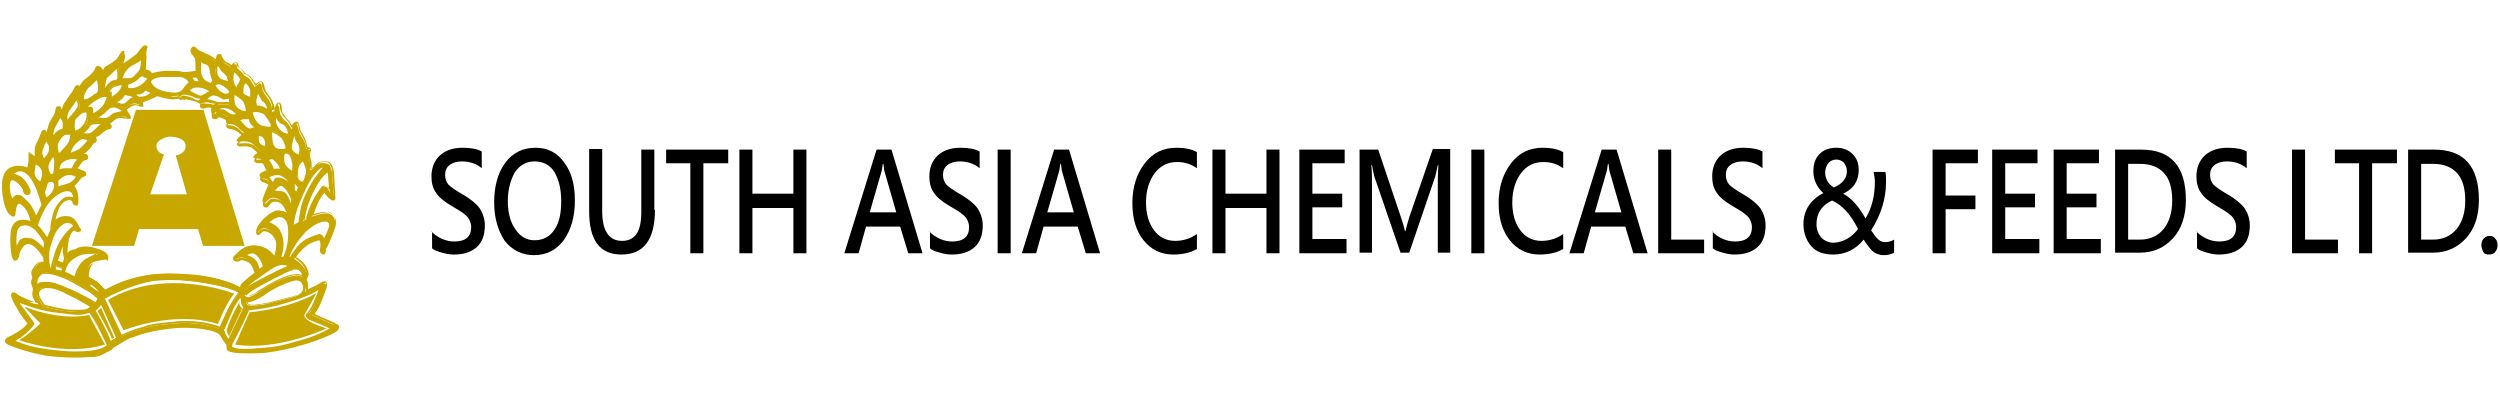 <?xml version="1.0" encoding="utf-8"?>
<!-- Generator: Adobe Illustrator 28.0.0, SVG Export Plug-In . SVG Version: 6.00 Build 0)  -->
<svg version="1.1" id="_圖層_2" xmlns="http://www.w3.org/2000/svg" xmlns:xlink="http://www.w3.org/1999/xlink" x="0px" y="0px"
	 viewBox="0 0 402.7 64.8" style="enable-background:new 0 0 402.7 64.8;" xml:space="preserve">
<style type="text/css">
	.st0{fill-rule:evenodd;clip-rule:evenodd;fill:#C7A700;}
	.st1{fill:#C7A700;}
</style>
<g>
	<g>
		<g>
			<path d="M69.5,37.3c1,1,2.3,1.6,3.7,1.6c1.8,0,2.7-0.8,2.7-2.3c0-0.4-0.1-0.8-0.3-1.2c-0.2-0.4-0.5-0.7-0.8-0.9
				c-0.3-0.3-1-0.7-2-1.3c-1.2-0.7-2.1-1.4-2.6-2.2c-0.5-0.7-0.7-1.6-0.7-2.6c0-1.4,0.5-2.6,1.4-3.4c0.9-0.8,2.1-1.2,3.6-1.2
				c1.4,0,2.4,0.2,3.1,0.6v2.7c-0.8-0.7-1.9-1.1-3.2-1.1c-0.8,0-1.5,0.2-2,0.6c-0.5,0.4-0.7,0.9-0.7,1.6c0,0.6,0.2,1.1,0.5,1.5
				c0.4,0.4,1.1,0.9,2.3,1.6c1.4,0.8,2.3,1.6,2.8,2.3c0.5,0.8,0.8,1.7,0.8,2.7c0,1.5-0.4,2.7-1.3,3.5c-0.9,0.8-2.1,1.2-3.7,1.2
				c-0.6,0-1.2-0.1-1.9-0.3c-0.7-0.2-1.3-0.4-1.6-0.7V37.3z"/>
			<path d="M79.6,32.6c0-2.6,0.6-4.8,1.8-6.4c1.2-1.6,2.8-2.4,4.9-2.4c1.9,0,3.5,0.8,4.6,2.4c1.2,1.6,1.7,3.6,1.7,6.1
				c0,2.6-0.6,4.7-1.8,6.4c-1.2,1.6-2.8,2.4-4.8,2.4c-1.9,0-3.5-0.8-4.7-2.3C80.2,37.1,79.6,35.1,79.6,32.6z M81.8,32.4
				c0,1.8,0.4,3.4,1.2,4.5c0.8,1.2,1.8,1.8,3.1,1.8c1.4,0,2.5-0.6,3.2-1.7c0.8-1.1,1.1-2.7,1.1-4.6c0-2-0.4-3.5-1.1-4.7
				c-0.7-1.1-1.8-1.7-3.2-1.7c-1.3,0-2.4,0.6-3.2,1.8C82.2,29.1,81.8,30.6,81.8,32.4z"/>
			<path d="M105.5,33.8c0,4.8-1.8,7.2-5.4,7.2c-3.5,0-5.2-2.3-5.2-7v-10H97V34c0,3.2,1.1,4.8,3.2,4.8c2.1,0,3.1-1.5,3.1-4.6V24.1
				h2.1V33.8z"/>
			<path d="M117.2,26.3h-3.9v14.5h-2.1V26.3h-3.9v-2.2h10V26.3z"/>
			<path d="M129.9,40.8h-2.1v-7.3h-6.6v7.3h-2.1V24.1h2.1v7.1h6.6v-7.1h2.1V40.8z"/>
			<path d="M148.6,40.8h-2.3l-1.3-4.3h-5.5l-1.2,4.3H136l5.2-16.7h2.4L148.6,40.8z M144.4,34.3l-1.9-6.6c-0.1-0.2-0.1-0.7-0.2-1.3
				h-0.1c-0.1,0.5-0.1,0.9-0.2,1.2l-1.9,6.6H144.4z"/>
			<path d="M149.7,37.3c1,1,2.3,1.6,3.7,1.6c1.8,0,2.7-0.8,2.7-2.3c0-0.4-0.1-0.8-0.3-1.2c-0.2-0.4-0.5-0.7-0.8-0.9
				c-0.3-0.3-1-0.7-2-1.3c-1.2-0.7-2.1-1.4-2.6-2.2c-0.5-0.7-0.7-1.6-0.7-2.6c0-1.4,0.5-2.6,1.4-3.4c0.9-0.8,2.1-1.2,3.6-1.2
				c1.4,0,2.4,0.2,3.1,0.6v2.7c-0.8-0.7-1.9-1.1-3.2-1.1c-0.8,0-1.5,0.2-2,0.6c-0.5,0.4-0.7,0.9-0.7,1.6c0,0.6,0.2,1.1,0.5,1.5
				c0.4,0.4,1.1,0.9,2.3,1.6c1.4,0.8,2.3,1.6,2.8,2.3c0.5,0.8,0.8,1.7,0.8,2.7c0,1.5-0.4,2.7-1.3,3.5s-2.1,1.2-3.7,1.2
				c-0.6,0-1.2-0.1-1.9-0.3c-0.7-0.2-1.3-0.4-1.6-0.7V37.3z"/>
			<path d="M162.8,26.2L162.8,26.2v12.5v0v2.1h-2.1v-2.1v0V26.2v0v-2.1h2.1V26.2z"/>
			<path d="M177.2,40.8h-2.3l-1.3-4.3h-5.5l-1.2,4.3h-2.3l5.2-16.7h2.4L177.2,40.8z M173,34.3l-1.9-6.6c-0.1-0.2-0.1-0.7-0.2-1.3
				h-0.1c-0.1,0.5-0.1,0.9-0.2,1.2l-1.9,6.6H173z"/>
			<path d="M192.8,40.1c-1,0.6-2.3,0.9-3.8,0.9c-2,0-3.6-0.8-4.8-2.3c-1.2-1.5-1.8-3.5-1.8-6c0-2.6,0.7-4.7,2-6.4
				c1.3-1.7,3-2.5,5.1-2.5c1.3,0,2.4,0.2,3.3,0.7v2.6c-1-0.7-2-1-3.2-1c-1.5,0-2.7,0.6-3.6,1.8c-0.9,1.2-1.4,2.8-1.4,4.7
				c0,1.8,0.4,3.3,1.3,4.5c0.8,1.1,2,1.7,3.4,1.7c1.3,0,2.5-0.4,3.5-1.1V40.1z"/>
			<path d="M206.1,40.8h-2.1v-7.3h-6.6v7.3h-2.1V24.1h2.1v7.1h6.6v-7.1h2.1V40.8z"/>
			<path d="M216.9,40.8h-7.6V24.1h7.3v2.2h-5.2v4.9h4.8v2.2h-4.8v5.1h5.5V40.8z"/>
			<path d="M231.6,40.8V30c0-0.9,0-2.1,0.1-3.4h-0.1c-0.2,0.9-0.3,1.5-0.4,1.8l-4.2,12.3h-1.4l-4.2-12.2c-0.1-0.3-0.2-0.9-0.4-1.9
				h-0.1c0.1,1,0.1,2.2,0.1,3.6v10.5h-2V24.1h3l3.7,11c0.3,0.9,0.5,1.6,0.6,2.1h0.1c0.1-0.5,0.3-1.2,0.6-2.2l3.8-11h2.8v16.7H231.6z
				"/>
			<path d="M239.1,26.2L239.1,26.2v12.5v0v2.1H237v-2.1v0V26.2v0v-2.1h2.1V26.2z"/>
			<path d="M251.8,40.1c-1,0.6-2.3,0.9-3.8,0.9c-2,0-3.6-0.8-4.8-2.3c-1.2-1.5-1.8-3.5-1.8-6c0-2.6,0.7-4.7,2-6.4
				c1.3-1.7,3-2.5,5.1-2.5c1.3,0,2.4,0.2,3.3,0.7v2.6c-1-0.7-2-1-3.2-1c-1.5,0-2.7,0.6-3.6,1.8c-0.9,1.2-1.4,2.8-1.4,4.7
				c0,1.8,0.4,3.3,1.3,4.5c0.8,1.1,2,1.7,3.4,1.7c1.3,0,2.5-0.4,3.5-1.1V40.1z"/>
			<path d="M265.4,40.8h-2.3l-1.3-4.3h-5.5l-1.2,4.3h-2.3l5.2-16.7h2.4L265.4,40.8z M261.2,34.3l-1.9-6.6c-0.1-0.2-0.1-0.7-0.2-1.3
				H259c-0.1,0.5-0.1,0.9-0.2,1.2l-1.9,6.6H261.2z"/>
			<path d="M274.6,40.8h-7.5V24.1h2.1v14.5h5.3V40.8z"/>
			<path d="M275.8,37.3c1,1,2.3,1.6,3.7,1.6c1.8,0,2.7-0.8,2.7-2.3c0-0.4-0.1-0.8-0.3-1.2c-0.2-0.4-0.5-0.7-0.8-0.9
				c-0.3-0.3-1-0.7-2-1.3c-1.2-0.7-2.1-1.4-2.6-2.2c-0.5-0.7-0.7-1.6-0.7-2.6c0-1.4,0.5-2.6,1.4-3.4c0.9-0.8,2.1-1.2,3.6-1.2
				c1.4,0,2.4,0.2,3.1,0.6v2.7c-0.8-0.7-1.9-1.1-3.2-1.1c-0.8,0-1.5,0.2-2,0.6c-0.5,0.4-0.7,0.9-0.7,1.6c0,0.6,0.2,1.1,0.5,1.5
				c0.4,0.4,1.1,0.9,2.3,1.6c1.4,0.8,2.3,1.6,2.8,2.3c0.5,0.8,0.8,1.7,0.8,2.7c0,1.5-0.4,2.7-1.3,3.5S281,41,279.4,41
				c-0.6,0-1.2-0.1-1.9-0.3c-0.7-0.2-1.3-0.4-1.6-0.7V37.3z"/>
			<path d="M300.2,38.6c-1.3,1.6-3,2.4-4.9,2.4c-1.5,0-2.7-0.4-3.5-1.3s-1.3-2.1-1.3-3.6c0-2.2,1.1-3.9,3.2-5
				c-1.1-1-1.6-2.2-1.6-3.5c0-1.2,0.3-2.1,1-2.8c0.7-0.7,1.6-1,2.7-1c1,0,1.9,0.3,2.6,1c0.7,0.7,1,1.5,1,2.6c0,1.7-0.8,3-2.5,3.8
				c1.3,0.7,2.5,2,3.6,4c1-1.7,1.5-3.6,1.5-5.9c0-0.6-0.1-1.1-0.2-1.6h1.9c0.1,0.4,0.1,0.9,0.1,1.6c0,2.7-0.8,5.3-2.4,7.8
				c0.5,0.7,0.8,1.2,1.2,1.5c0.3,0.3,0.7,0.4,1.1,0.4c0.4,0,0.9-0.1,1.4-0.4v2.1c-0.5,0.3-1.1,0.4-1.7,0.4c-0.6,0-1.1-0.2-1.6-0.5
				C301.3,40.2,300.8,39.5,300.2,38.6z M299.3,36.9c-1.2-2.4-2.6-3.9-4.2-4.6c-1.7,0.8-2.5,2.1-2.5,3.8c0,0.9,0.3,1.6,0.8,2.2
				c0.5,0.5,1.2,0.8,2,0.8C296.9,39,298.2,38.3,299.3,36.9z M295.4,30.2c1.4-0.6,2.1-1.5,2.1-2.6c0-0.6-0.2-1-0.5-1.4
				c-0.3-0.3-0.7-0.5-1.2-0.5c-0.5,0-1,0.2-1.3,0.6c-0.3,0.4-0.5,0.9-0.5,1.5C294,28.7,294.4,29.6,295.4,30.2z"/>
			<path d="M318.6,26.3h-5.2v5.2h4.8v2.2h-4.8v7.1h-2.1V24.1h7.3V26.3z"/>
			<path d="M328.5,40.8h-7.6V24.1h7.3v2.2H323v4.9h4.8v2.2H323v5.1h5.5V40.8z"/>
			<path d="M338.4,40.8h-7.6V24.1h7.3v2.2h-5.2v4.9h4.8v2.2h-4.8v5.1h5.5V40.8z"/>
			<path d="M340.7,40.8V24.1h4.2c4.8,0,7.2,2.7,7.2,8.1c0,2.6-0.7,4.7-2.1,6.2c-1.4,1.5-3.1,2.3-5.3,2.3H340.7z M342.8,26.3v12.3
				h1.9c1.6,0,2.9-0.6,3.8-1.7c0.9-1.1,1.4-2.6,1.4-4.6c0-1.9-0.4-3.4-1.3-4.4c-0.9-1-2.2-1.5-3.8-1.5H342.8z"/>
			<path d="M353.8,37.3c1,1,2.3,1.6,3.7,1.6c1.8,0,2.7-0.8,2.7-2.3c0-0.4-0.1-0.8-0.3-1.2c-0.2-0.4-0.5-0.7-0.8-0.9
				c-0.3-0.3-1-0.7-2-1.3c-1.2-0.7-2.1-1.4-2.6-2.2c-0.5-0.7-0.7-1.6-0.7-2.6c0-1.4,0.5-2.6,1.4-3.4c0.9-0.8,2.1-1.2,3.6-1.2
				c1.4,0,2.4,0.2,3.1,0.6v2.7c-0.8-0.7-1.9-1.1-3.2-1.1c-0.8,0-1.5,0.2-2,0.6c-0.5,0.4-0.7,0.9-0.7,1.6c0,0.6,0.2,1.1,0.5,1.5
				c0.4,0.4,1.1,0.9,2.3,1.6c1.4,0.8,2.3,1.6,2.8,2.3c0.5,0.8,0.8,1.7,0.8,2.7c0,1.5-0.4,2.7-1.3,3.5S359,41,357.4,41
				c-0.6,0-1.2-0.1-1.9-0.3c-0.7-0.2-1.3-0.4-1.6-0.7V37.3z"/>
			<path d="M376.7,40.8h-7.5V24.1h2.1v14.5h5.3V40.8z"/>
			<path d="M386,26.3h-3.9v14.5H380V26.3h-3.9v-2.2h10V26.3z"/>
			<path d="M387.9,40.8V24.1h4.2c4.8,0,7.2,2.7,7.2,8.1c0,2.6-0.7,4.7-2.1,6.2c-1.4,1.5-3.1,2.3-5.3,2.3H387.9z M390,26.3v12.3h1.9
				c1.6,0,2.9-0.6,3.8-1.7c0.9-1.1,1.4-2.6,1.4-4.6c0-1.9-0.4-3.4-1.3-4.4c-0.9-1-2.2-1.5-3.8-1.5H390z"/>
			<path d="M399.7,39.5c0-0.4,0.1-0.8,0.4-1.1c0.3-0.3,0.6-0.4,0.9-0.4c0.4,0,0.7,0.1,0.9,0.4c0.3,0.3,0.4,0.6,0.4,1.1
				c0,0.4-0.1,0.8-0.4,1.1c-0.2,0.3-0.6,0.4-1,0.4c-0.4,0-0.7-0.1-0.9-0.4C399.9,40.3,399.7,39.9,399.7,39.5z"/>
		</g>
	</g>
	<g>
		<g>
			<path class="st0" d="M15.1,39.4l7-21.5h10.6l6.5,21.5h-6.3l-0.8-2.7h-9.8l-0.8,2.7H15.1L15.1,39.4z M24,31.5h6.4l-1.9-6.3
				c0,0,1.6-0.3,1.5-1.7c-0.1-1.4-1.8-1.6-2.6-1.7c-0.7-0.1-2.5,0.5-2.6,1.7c0,1.1,1.1,1.5,1.1,1.5L24,31.5L24,31.5z M30.7,13.5
				c0,0-0.3-0.1-0.7,0.6c-0.5,0.7-0.7,1.2-2.1,1.1c-1.4-0.1-2.9-0.4-3.5-1.5c-0.6-1,0.9-1.4,2-1.4c1.1,0,2.8-0.2,3.5,0.2
				C30.5,12.8,30.7,13.5,30.7,13.5L30.7,13.5z M32.3,13.2c0,0-0.3-1-0.7-1c-0.5,0-0.9,0-0.7,0.4c0.3,0.5,0.3,0.6,0.7,0.5
				C32.1,13.2,32.3,13.2,32.3,13.2L32.3,13.2z M30.3,14.7c0,0,0.2,0.1,0.9,0.4c0.7,0.4,1,0.5,1.4,0.3c0.4-0.2,1.3-0.8,1.3-0.8
				s-1-0.7-2.1-0.8C30.7,13.8,30.3,14.7,30.3,14.7L30.3,14.7z M32.2,9.6c0.3,0.2,1.2,0.4,1.6,0.8c0.4,0.4,0.3,1.1,0.4,1.6
				c0.1,0.5,0.3,1,0.3,1L34,13.6c0,0,0-0.1-0.7-0.4c-0.8-0.3-1-1.2-1.1-1.7C32.2,11.1,32.2,9.6,32.2,9.6L32.2,9.6z M35.1,10.2
				c0,0,0.1,0.4,0.7,0.9c0.6,0.5,1.1,0.9,1.1,1.6c0,0.7-0.1,0.6-0.9,0.4c-0.7-0.2-1.3-0.7-1.3-1.7C34.8,10.3,35.1,10.3,35.1,10.2
				L35.1,10.2z M34.5,13.7c0.3,0.4,0.5,1,1.3,1.4c0.8,0.4,1.3,0.1,1.4-0.3c0.1-0.3-0.5-0.9-1.3-1.3C35.1,13.1,34.5,13.7,34.5,13.7
				L34.5,13.7z M38.3,14.5c0,0-0.8-0.7-0.9-1.7c-0.1-1,0.2-1.4,0.5-1.3c0.3,0.1,1.1,1.2,1.1,1.2s-0.4,0.7-0.5,0.9
				C38.3,13.9,38.3,14.2,38.3,14.5L38.3,14.5z M33.1,16.3c0,0,0.4-1.3,1.5-1c1.1,0.3,1.2,0.7,1.6,0.6c0.5-0.1,0.8-0.1,0.8-0.1
				s-0.1,0.5,0,0.8c0.1,0.3,0.1,0.4,0.1,0.4s-0.4-0.2-0.9-0.2c-0.5,0-0.7,0.2-1.6-0.1C33.7,16.3,33.6,16.2,33.1,16.3L33.1,16.3z
				 M34.9,17.9c0,0,0.5-0.1,0.9,0c0.4,0.1,0.7,0.5,1.4,0.8c0.7,0.3,1.1-0.3,1.1-0.3s-0.1-0.1-0.5-0.4c-0.3-0.3-1-0.7-1.9-0.7
				C35.1,17.2,34.9,17.9,34.9,17.9L34.9,17.9z M37.7,15c-0.1,0.4-0.3,1.7,0.4,2.5c0.7,0.7,1.7,0.7,1.7,0.7s-0.1-0.7-0.4-1.6
				C39.2,15.8,37.7,15,37.7,15L37.7,15z M39.7,13.1c-0.7,0.4-0.7,1.2-0.7,1.8c0,0.6,1.4,1,1.4,1s0.1-0.6,0-1.3
				C40.3,13.8,39.7,13.1,39.7,13.1L39.7,13.1z M38.4,19.5c0,0,0.3,0.1,0.7,0.6c0.4,0.5,0.6,0.8,1.1,0.8c0.5,0.1,1.1-0.4,1.1-0.4
				s-0.3-0.3-0.6-0.7c-0.3-0.4-0.3-0.8-0.3-0.8s0.1-0.1-0.8-0.1C38.7,19,38.4,19.5,38.4,19.5L38.4,19.5z M41.2,17.2
				c0,0-0.3-1-0.1-1.5c0.2-0.6,0.5-1.1,0.5-1.1s0.3,1.2,0.9,1.7c0.6,0.5,0.7,1.1,0.7,1.3c0,0.2,0,0.3,0,0.3s-0.5-0.4-1-0.5
				C41.7,17.3,41.2,17.2,41.2,17.2L41.2,17.2z M40.5,17.9c0,0,1.7-0.3,2.3,0.5c0.7,0.8,0.9,1.3,1,1.6c0.1,0.2,0.1,0.5,0.1,0.5
				s-0.9,0.2-1.8-0.1C41.2,20.1,40.6,19,40.5,17.9L40.5,17.9z M41.5,21.8c0,0,0.6-0.2,1.1,0.4c0.5,0.6,0.4,1,0.4,1.2
				c-0.1,0.2-0.1,0.4-0.1,0.4s-0.7,0-1.1-0.5C41.3,22.8,41.5,22.2,41.5,21.8L41.5,21.8z M43.6,21c0,0,1.1,0.2,1.7,1.1
				c0.6,0.8,0.6,1.2,0.7,1.4c0.1,0.3,0.2,0.6-0.6,0.6c-0.8,0-1.5,0-1.8-1.6C43.4,21.1,43.6,21,43.6,21L43.6,21z M44.5,18.5
				c-0.4,0.8-0.3,1.6,0.5,2.5c0.9,1,1.6,0.7,1.6,0.7s0-0.4-0.1-0.5c-0.1-0.2-0.3-1.1-0.9-1.3C44.9,19.7,44.5,18.5,44.5,18.5
				L44.5,18.5z M48.2,25.1c0,0-1.4-0.4-1.4-1.4c0-1.1,0.4-2.1,0.6-2.1c0.2,0,0.3,1,0.6,1.2c0.3,0.2,0.4,1.2,0.4,1.6
				C48.3,24.9,48.2,25.1,48.2,25.1L48.2,25.1z M47,27.8c0.2-0.2,0.2-0.8,0.2-1.1c0-0.3-0.2-1.9-0.9-2.1c-0.7-0.2-0.9,0.2-0.8,1.3
				C45.6,27.1,47,27.8,47,27.8L47,27.8z M45.3,27.4c0,0-0.3-1.1-0.9-1.6c-0.6-0.5-1-0.3-1.2-0.1c-0.2,0.2,0.1,0.4,0.2,0.6
				c0.1,0.2,0.5,1.2,0.5,1.2S44.9,27.3,45.3,27.4L45.3,27.4z M43,28.6c0,0,0.8-0.6,1.7-0.6c1,0,1.7,0.9,1.9,1.2
				c0.2,0.3,0.2,0.7,0,0.6c-0.2-0.1-0.4-0.7-1.3-0.9c-0.9-0.2-1,0.1-1.3,0.4c-0.3,0.3-0.3,0.2-0.3,0.2S43.4,28.6,43,28.6L43,28.6z
				 M49,25.7c0,0-1,0.3-1.1,1.6c-0.2,1.3,0.3,1.7,0.5,1.9c0.2,0.2,0.7,0.1,0.8-0.4c0.2-0.5,0.6-1,0.2-1.9C49,26.2,49,25.8,49,25.7
				L49,25.7z M43.9,30.8c0,0,0.5,0,1.4,0.2c0.9,0.1,1.2,1.5,1.4,2.1c0.3,0.6,0.3-0.8,0.2-1.1c-0.1-0.4-0.8-1.8-1.5-2.1
				C44.8,29.4,43.9,30.8,43.9,30.8L43.9,30.8z M47.4,29.2l0.8,0.9l-0.6,1.1C47.7,31.3,46.9,30.5,47.4,29.2L47.4,29.2z M47,36.6
				c0,0,0-1.7,1.3-4.6c1.2-2.8,2.1-4,2.9-4.7c0.8-0.7,1.2-0.4,1.2-0.4s-0.8,0.8-1.4,1.7c-0.6,0.8-1.9,3.2-2.4,4.8
				c-0.4,1.7-0.4,2.5-0.4,2.5L47,36.6L47,36.6z M48.8,35.6c0,0,0.2-2.1,1.6-5c1.4-2.9,2.5-3.1,2.5-3.1l0.3,3.6c0,0-0.7-1.6-1.3-0.9
				c-0.6,0.7-1.4,1.8-2,3.5c-0.6,1.7-0.5,1.6-0.5,1.6L48.8,35.6L48.8,35.6z M46.4,41.5l0.5,0.1c0,0,0.3-0.6,1.2-1.8
				c1-1.2,2.3-1.5,3.2-1.8c0.9-0.3,0.9,1,0.9,1s0.7-1.1,1.1-2.5c0.3-1.3-1.5-1.6-4,0.7C46.8,39.5,46.4,41.5,46.4,41.5L46.4,41.5z
				 M45,41.6c0,0,0.8-1.5,0.4-3.1c-0.3-1.7-1.2-2.1-1.5-2.2c-0.3-0.2-0.9-0.4-0.9-0.4s0.6-0.8,1.7-1.1c1.1-0.3,1.9,0.7,1.9,2.2
				c0,1.5-0.2,2.8-0.4,3.5c-0.2,0.7-0.3,1-0.3,1L45,41.6L45,41.6z M39.4,41.2c0,0,0.9-0.9,1.7-0.4c0.8,0.4,1.3,1.4,1.3,1.8
				c0.1,0.4,0.1,0.5,0.1,0.5l-0.9,0.6c0,0,0.1-1-0.5-1.6C40.4,41.4,39.4,41.2,39.4,41.2L39.4,41.2z M39.2,47
				c0.3-0.4,1.2-0.8,1.8-1.2c0.6-0.4,4.5-2.4,5.2-2.6c0.7-0.2,0.3-0.7-0.8-0.7c-1.1,0.1-1.6,0.6-4,2.2C39.1,46.3,39.2,47,39.2,47
				L39.2,47z M39.4,47.6c0.5,0.5,0.9,0.2,1.3,0c0.5-0.2,1.2-0.8,2.8-1.7c1.6-0.9,2.8-1.3,3.9-1.5c1.1-0.2,1.3,0.3,1.3,0.3
				s0.1-0.3,0-0.6c-0.1-0.3-0.5-1.1-1.6-0.8c-1.1,0.3-2.1,0.9-4.9,2.3C39.5,47.1,39.4,47.6,39.4,47.6L39.4,47.6z M39.7,48.5
				c0,0,0.9,0.1,2.6-1.1c1.6-1.2,4.3-2.3,5.1-2.4c0.8-0.1,1.3,0.2,1.5,1c0.2,0.8-0.3,1.3-0.9,1.6c-0.6,0.3-4.8,1.3-5.7,1.5
				C41.2,49.2,39.5,49.6,39.7,48.5L39.7,48.5z M40,49.8c0,0,2.1,0,5.4-0.9c3.3-0.9,4.8-1.6,5.6-2.1c0.8-0.5,0.7-0.4,0.7-0.4
				s-0.2,1-0.9,2.5c-0.7,1.4-1.2,1.8-1.2,1.8s-0.2,0.4,0.4,0.6c0.6,0.2,3.6,1.6,3.6,1.6S51.8,54,48.2,55c-3.5,1-4.1,1-6.8,1.2
				c-2.7,0.2-4.7,0.2-4-1C38,53.9,39.9,49.9,40,49.8L40,49.8z M35.9,53.2c0,0,1.1-2.5,1.7-3.8c0.7-1.3,1.2-2,1.3-1.5
				c0.1,0.5,0,0.8,0.2,1.2c0.2,0.4,0.2,0.4,0.2,0.4L37,54.7c0,0-0.1,0.3-0.5-0.3C36.1,53.9,36.1,53.5,35.9,53.2L35.9,53.2z
				 M16.6,48.1l2.9,6.1c0,0,1.7-0.8,3-1.1c1.4-0.4,1.4-0.6,5.6-1c4.2-0.4,7.3,0.9,7.3,0.9s0.6-1.4,1.2-2.8c0.7-1.4,1.9-3,1.9-3
				s-0.3-0.3-1.9-0.8c-1.5-0.5-7.4-1.8-11.7-1.2C20.6,45.7,16.6,48.1,16.6,48.1L16.6,48.1z M16.3,48.7l2.6,5.8l-1.2,0.7
				c0,0-0.6-1.6-1.4-3.1c-0.8-1.5-1.2-2-1.2-2S16.1,49.1,16.3,48.7L16.3,48.7z M3.1,48.6c0,0,2.8,1.2,5.7,1.6c2.8,0.4,4,0.6,4.9,0.3
				c0.9-0.3,0.9-0.3,0.9-0.3s1,1.5,1.8,3.1c0.8,1.6,1.1,2.4,1.1,2.4s-0.9,1.3-6.2,1.1c-5.3-0.3-7.3-1.2-7.9-1.4
				C2.7,55.2,2,54.9,2,54.9s1.7-0.9,2.6-1.7c0.8-0.8,0.8-1,0.8-1s-1.5-2.1-2-2.7C3,48.9,3.1,48.5,3.1,48.6L3.1,48.6z M14.8,49.3
				L12.5,48L10,46.9c0,0-1.9-1-3.2-0.5c-1.5,0.5-0.5,1.9-0.4,2.1c0.1,0.2,0.7,0.9,0.7,0.9s3.1,0.8,4.6,0.8
				C13.3,50,14.2,50.2,14.8,49.3L14.8,49.3z M5.9,46.1c0,0,0.3-0.5,1.4-0.5c1-0.1,2.1,0.3,4,1.1c1.9,0.8,4.1,2.2,4.1,2.2l0.5-0.9
				c0,0-0.9-0.9-1.5-1.2c-0.6-0.3-2.9-1.7-3.4-1.9c-0.5-0.2-3.5-1.5-4.5-0.7C5.4,45,5.9,46.1,5.9,46.1L5.9,46.1z M5.8,44
				c0,0,0-0.7,0.7-1c0.7-0.3,0.9-0.2,0.9-0.2l0,0.5C7.5,43.3,6.9,43,5.8,44L5.8,44z M8.9,42.7l1.2,0.5l-0.3,0.7l-1.2-0.3
				C8.8,43.5,8.7,43,8.9,42.7L8.9,42.7z M14.3,45.4c0.7,0.2,2.3,1.9,2.3,1.9l-0.3,0.1c0,0-1.5-1.1-1.8-1.3
				C14.3,45.9,14.3,45.4,14.3,45.4L14.3,45.4z M10.3,44c0,0,0-1.7,1.7-2.7c1.7-1,3.7-0.4,3.7-0.3c0,0.2-1.9,0.5-2.7,1.8
				c-0.8,1.3-0.8,2-0.8,2S10.8,44,10.3,44L10.3,44z M10.5,38.9c-0.7,0.8-1.4,3.3-1.4,3.3s0.1,0,0.5,0.1c0.4,0.1,0.7,0.3,0.7,0.3
				l0.4-0.8c0,0-0.1-0.5-0.2-1.1C10.3,40.1,10.5,38.9,10.5,38.9L10.5,38.9z M8,43.3l0.5,0c0,0-0.2-0.2,0.5-2.4
				c0.7-2.3,1.8-3.2,2.2-3.8c0.4-0.6,0.8-0.5,0.8-0.5s0-0.2-0.3-0.5c-0.3-0.3-1.2-0.7-2.1,0.2c-1,0.9-1.2,1.6-1.7,3.1
				C7.4,41.1,8,43.3,8,43.3L8,43.3z M2.5,40.2c0,0-0.3-2.4,0.2-3.4c0.5-1,2.1-0.9,3.1,0.2c1,1.1,1.6,2.2,1.6,2.2l-0.2,1.2
				c0,0-1.2-1.6-2-1.8c-0.8-0.2-1.6-0.3-2,0.5C2.7,40,2.7,40.1,2.5,40.2L2.5,40.2z M5.9,36.3c0,0,0.7-2.7,2.5-4.5
				c1.9-1.8,3.2-1.5,3.5-0.8c0.3,0.7,0.2,0.9,0.2,0.9s-1.1-0.6-1.9,0.2c-0.8,0.7-1.2,1.6-1.5,2.8c-0.3,1.1-0.3,2-0.3,2l-0.7,1.6
				C7.7,38.5,6.2,36.5,5.9,36.3L5.9,36.3z M1.9,32.8c0,0-0.1-0.8,0.6-1.1c0.7-0.3,1.1,0.1,1.9,1.1c0.8,1,1.2,2.4,1.2,2.4
				s0.2-0.3,0.5-0.9C6.4,33.7,6.8,33,6.8,33S6.1,30.9,6,30.6c-0.1-0.3-0.9-2.4-2.2-3c-1.3-0.6-2.1,0.6-2.1,0.6s0.5,0,1.2,0.3
				c0.7,0.3,1.2,1.1,1.4,1.6c0.2,0.5,0.5,1,0,1.1c-0.5,0.2-0.5-0.5-0.6-0.7c-0.1-0.2-0.5-1-1.5-1.5c-1-0.5-1.1,0.6-1,1.6
				C1.3,31.6,1.9,32.8,1.9,32.8L1.9,32.8z M5.7,26.2c0,0,1.4,0.6,1.2,1.8c-0.1,1.1-0.4,1.5-0.4,1.5s-1.4-0.8-1.1-2
				C5.7,26.2,5.8,26.3,5.7,26.2L5.7,26.2z M7.3,31.9c0.2,0.1,1.1-0.7,1.2-1.1c0.3-0.2,0.5-1.7-0.3-1.8c-0.8,0-0.7,0.5-1.1,1.3
				C6.8,31.1,7.3,31.9,7.3,31.9L7.3,31.9z M9.2,30.3c0,0,0.6-0.1,1.7-0.4c1.1-0.3,1.6-1.3,1.6-1.3S12.3,28,11.2,28c-1.2,0-2,1-2,1
				L9.2,30.3L9.2,30.3z M8.7,25c0,0,0.4,0.5,0.3,1.8c-0.1,1.2-0.1,1.3-0.4,1.4c-0.4,0.1-0.3,0.1-0.3,0.1s-0.6-0.7-0.6-1.4
				C7.6,26.2,8.1,25.4,8.7,25L8.7,25z M7.1,25.9c0,0,0.1-0.3,0.5-0.7c0.4-0.4,0.5-0.7,0.4-1.4c0-0.7-0.6-1.3-0.6-1.3
				S7,23.1,6.7,24.1C6.4,25.1,7.1,25.9,7.1,25.9L7.1,25.9z M9.4,24.8c0,0-0.7-1.3-0.1-2.1c0.6-0.9,0.9-1.1,1.5-1.2
				c0.7,0,0.7,0,0.7,0s0.1,1.1-0.8,2.2C9.9,24.7,9.8,24.8,9.4,24.8L9.4,24.8z M11.1,24.8c0.1,0,1-0.2,1.6-0.5
				c0.5-0.3,1.8-1.8,1.8-1.8s-0.4,0-0.5-0.1c-0.2-0.1-0.6-0.5-1.6,0.3C11.3,23.5,11.1,24.8,11.1,24.8L11.1,24.8z M9.4,27.6
				c0,0-0.3-1.3,1-1.9c1.3-0.6,2-0.2,2-0.2l0.4,0.2c0,0-0.5,0.2-0.8,0.8c-0.3,0.6-0.3,0.8-0.3,0.8S10.2,27.1,9.4,27.6L9.4,27.6z
				 M8.5,22.3c0,0,0.3-0.5,0.7-0.8c0.4-0.4,1.1-0.6,1.1-0.6s0-0.5,0-1c0-0.5-0.7-1.2-0.7-1.2s-0.1,0.2-0.8,1.5
				C8.1,21.6,8.5,22.3,8.5,22.3L8.5,22.3z M11,19.8c0,0-0.7-1,0.1-2.1c0.8-1,1.1-1.5,1.2-1.8c0-0.3,0.8,0.9,0.4,1.8
				C12.2,18.5,11.4,18.7,11,19.8L11,19.8z M14.1,17.9c-1.1,0-1.6,0.8-1.9,1.2c-0.3,0.4-0.3,1.7-0.1,2.1c0.2,0.3,1.2-0.2,1.8-1.2
				C14.4,18.9,14.1,17.9,14.1,17.9L14.1,17.9z M13.1,21.4c1.2,0.6,1.6,0.2,2.2-0.2c0.5-0.4,1.3-1.2,1.3-1.2s-0.2-0.2-0.6-0.2
				c-0.4,0-1.4-0.2-1.8,0.5C13.8,21.1,13.1,21.4,13.1,21.4L13.1,21.4z M15.6,12.5c0,0,0.4,0.9,0.3,1.8c-0.1,1-0.4,0.7-0.9,1.2
				c-0.5,0.5-1.6,0.9-1.7,0.4c-0.1-0.5,0.5-1.7,0.8-1.9C14.6,13.7,15.5,12.7,15.6,12.5L15.6,12.5z M16.7,14.9c0,0,0.1-2,0.4-2.4
				c0.3-0.4,1.8-1.8,1.9-1.8c0,0,0.3,1.9,0,2.1c-0.3,0.3-0.7,0.1-1.4,0.8C16.9,14.4,16.9,15.1,16.7,14.9L16.7,14.9z M13.8,17.4
				c0,0,0.4,0,0.8,0c0.4,0,0.1,0.7,0.2,1c0.1,0.3,0.9-0.2,1.6-0.8c0.7-0.6,1-2,1-2s0.3,0-0.5,0c-0.7,0-0.7,0.1-1.9,0.8
				C13.8,17,13.8,17.4,13.8,17.4L13.8,17.4z M19.9,13.5c0,0-0.4-0.2-1.5,0.3c-1.1,0.5-0.9,1.2-0.9,1.2h0.3v0.8c0,0,0,0.3,1.1-0.6
				C19.9,14.3,19.9,13.5,19.9,13.5L19.9,13.5z M19.4,12.8c0,0,0.2-0.2,0.2-0.7c0-0.5,0.8-1.5,1.8-2c1-0.5,1.4-0.9,1.4-0.9
				s0.3,1.6-0.4,2.4c-0.7,0.8-0.8,1.1-1.8,1.2C19.7,12.9,19.5,12.8,19.4,12.8L19.4,12.8z M14.6,19l0,0.3c0,0,0.1,0,0.5-0.2
				c0.4-0.1,0-0.1,1.2,0c1.2,0.2,1.2-0.3,1.7-0.6c0.5-0.3,1.7-0.5,1.7-0.5s0.3-0.3-0.7-0.8c-1.1-0.4-1.6-0.1-2.5,0.8
				C15.7,19,14.6,19,14.6,19L14.6,19z M18.2,16.6c0,0,1.2-0.6,1.4-0.9c0.2-0.3,0.2-0.5,0.2-0.5s1.1,0.1,1.5,0.3
				c0.3,0.2,0.4,0.5,0.4,0.5s-0.4-0.2-0.8,0.2c-0.5,0.4-0.8,0.9-1.5,0.7C18.7,16.6,18.2,16.6,18.2,16.6L18.2,16.6z M20.5,13.6
				l-0.1,0.7c0,0,0.7,0.5,2-0.2c1.2-0.7,1.6-1.5,1.6-1.5s-0.1-0.1-0.5-0.2c-0.4-0.1-0.6-0.4-1.3,0.3C21.4,13.5,20.5,13.6,20.5,13.6
				L20.5,13.6z M23.2,14.2c0,0,0.1,0.3-0.7,0.6c-1,0.2-0.8,0.5-0.4,0.7c0.4,0.2,1.3,0.1,1.8-0.3c0.5-0.4,0.7-0.4,0.7-0.4
				s0-0.1-0.2-0.3C24.1,14.5,23.2,14.2,23.2,14.2L23.2,14.2z M24.5,12c0,0-0.1-0.2-0.4-0.4c-0.3-0.2-1-0.1-1-0.1s0.1-0.2,0.2-0.5
				c0.1-0.3,0.2-1.5,0.1-1.8c0-0.3,0-1.1,0.1-1.4c0.1-0.3-0.2-0.5-0.6,0c-0.4,0.5-0.7,1-1.3,1.4c-0.6,0.4-2,1.4-2,1.4s0-0.6,0.1-0.8
				C19.9,9.5,20,9,19.7,8.9c-0.3-0.1-0.4,0.3-0.8,0.9c-0.4,0.6-1.6,1.3-1.9,1.4c-0.3,0.2-0.7,1-0.7,1s-0.2-0.6-0.5-0.8
				c-0.3-0.2-0.4-0.1-0.5,0.2c-0.1,0.3-0.9,1.2-1.4,1.6c-0.6,0.4-1.2,1.5-1.2,1.5s0,0-0.2-0.3c-0.2-0.3-0.4,0-0.6,0.4
				c-0.2,0.4-0.9,1.3-1.5,2.1c-0.6,0.8-0.4,1.5-0.4,1.5s-0.1-0.1-0.3-0.2c-0.2-0.1-0.3-0.6-0.5-0.6c-0.2,0-0.3,0.3-0.3,0.7
				c0,0.4-0.5,0.9-0.9,1.9c-0.4,1-0.5,1.8-0.5,1.8s-0.3-0.3-0.4-0.6c-0.1-0.2-0.3-0.1-0.4,0.2c-0.1,0.3-0.4,1.1-0.8,1.8
				c-0.4,0.7-0.2,2-0.2,2s0,0-0.3,0c-0.3,0-0.7-0.4-0.7-0.4s0,0.6,0,0.9c0,0.3-0.2,1.5-0.2,1.5S4,26.9,2.6,26.9
				c-1.4,0.1-2.1,1.3-2,3.2c0.1,1.9,0.6,3.7,1.2,4.2c0.6,0.5,0.5,0.2,0.6-0.8c0.2-1,0.7-1.4,1.6-0.5c0.9,0.9,1.2,2.8,1.2,2.8
				s-0.4-0.3-1.5-0.3c-1.1,0-1.6,0.9-1.7,2c-0.1,1.1,0,2.8,0.2,3.8c0.2,0.9,0.6,0.2,0.7-0.3C3,40.4,3.6,39,4.6,39
				c1.1,0,2.3,1.9,2.5,2.2c0.2,0.3,0.1,1,0.1,1s0-0.1-0.5,0c-0.5,0.1-0.9,0.7-1.3,1.2c-0.4,0.5,0,1.1,0,1.1s-0.3,0.6-0.3,0.9
				c0,0.3,0.5,1.2,0.5,1.2s-0.1,0.2-0.2,0.8C5.5,48,6.2,49,6.2,49s-0.4,0-0.8-0.1c-0.4-0.1-2-0.8-2.3-1c-0.3-0.2-0.7-0.7-1-0.4
				c-0.3,0.3,0.2,1,0.8,2.2c0.6,1.1,1.8,2.5,1.8,2.5S4.4,52.6,4,52.9c-0.3,0.3-1.8,1.3-2.5,1.5c-0.7,0.2-0.7,0.7-0.4,0.8
				c0.3,0.1,3.4,1.4,6.4,1.8c3,0.5,6.3,0.3,7.4,0.3c1,0,1.9-0.7,2.5-0.9c0.6-0.2,0.7-0.5,0.7-0.5s2.2-1.4,2.9-1.6
				c0.7-0.2,2.9-1.2,6.8-1.6c3.9-0.3,6.4,0.5,7.1,0.8c0.7,0.3,1,1.4,1.4,1.7c0.4,0.3,0.4,0.5,0.4,1c0,0.5,1.5,0.7,4.9,0.6
				c3.4-0.1,8.3-1.6,9.4-2.1c1.1-0.4,3-1.2,3.3-1.7c0.3-0.5-0.4-0.6-0.6-0.7c-0.2-0.1-3.4-1.5-3.4-1.5s0.5-0.6,0.9-1.3
				c0.4-0.7,0.8-1.9,1.2-3c0.4-1-0.3-0.9-0.6-0.7C51.4,46,49.2,47,49.2,47s0-0.2,0-0.9c0-0.7-0.2-1-0.2-1s0.2-0.2,0.3-0.4
				c0.1-0.2,0.3-0.3-0.2-1.3c-0.5-1-1.7-1.7-1.7-1.7s-0.1-0.4,1.3-1.7c1.4-1.3,2.3-1.2,2.6-1.4c0.3-0.1,0.6,0.6,0.5,1.4
				c-0.1,0.8,0.2,0.9,0.4,0.9c0.2,0,0.2-0.8,0.2-0.8l0.2-0.4c0,0,0.7-1.4,1.2-2.8c0.5-1.5-0.1-2.3-0.9-2.5c-0.8-0.2-2.7,0.5-2.7,0.5
				s0.4-1.4,1-2.6c0.6-1.2,1.1-1.5,1.1-1.5s0.1,0.2,0.3,0.5c0.2,0.3,0.7,0.8,1,0.9c0.3,0.1,0.2-0.3,0.1-1.1c0-0.7-0.2-2.4-0.2-2.9
				c0-0.5-0.1-0.8-0.3-1.3c-0.2-0.5-0.3-0.5-0.8-0.6c-0.5-0.1-1.2,0-1.6,0.5c-0.4,0.5-0.9,0.6-0.9,0.6S50,27.1,50,26.6
				c0-0.5-0.2-0.7-0.2-1.2c-0.1-0.5,0.1-0.8,0.1-1.1c0.1-0.3-0.6-0.3-0.6-0.3s0-0.5-0.2-1c-0.2-0.6-0.8-1.3-0.9-1.7
				c-0.1-0.4-0.2-1.1-0.4-1.3c-0.2-0.1-0.6,0.2-0.7,0.6c-0.1,0.3-0.2,0.1-0.2,0.1s-0.4-0.8-0.8-1.1c-0.4-0.3-0.7-0.7-0.9-1.1
				c-0.2-0.4-0.1-1-0.3-1.4c-0.3-0.5-0.6,0.4-0.7,0.7C44,18.1,43.8,18,43.8,18s0-0.1,0-0.5c0-0.3-0.2-1.1-0.7-1.7
				c-0.5-0.6-0.8-1.2-0.9-1.7c0-0.5-0.2-0.7-0.4-0.7C41.6,13.5,41,14,41,14s-0.6-1.1-0.9-1.4c-0.3-0.2-0.7-0.4-0.7-0.4
				s-0.3-0.5-0.7-0.8c-0.4-0.3-0.4-0.3-0.5-0.6c-0.1-0.3-0.2-0.6-0.5-0.4c-0.3,0.1-0.3,0.6-0.3,0.6l-0.1,0.3c0,0,0-0.1-0.1-0.4
				c-0.1-0.3-0.6-0.4-1-0.7C35.7,9.8,35.5,9,35.3,9c-0.2,0-0.3,0.2-0.3,0.5c0,0.2-0.4,0.3-0.4,0.3S34.4,9.5,33.5,9
				c-0.9-0.5-1.4-0.7-1.8-1c-0.4-0.3-0.6-0.6-0.8,0c-0.2,0.6,0.5,0.8,0.7,1.3c0.2,0.5,0.2,2.2,0.2,2.2s0,0-0.7,0.1
				c-0.7,0.1-1.4,0.1-1.4,0.1s-0.6-0.3-2.4-0.2C25.5,11.6,24.5,12,24.5,12L24.5,12z M25.2,15.2c-0.5,0.3-2.5,1.1-2.5,1.1l0.1,0.6
				c0,0-0.4,0-0.8-0.2c-0.4-0.1-0.8,0-1.2,0.3c-0.4,0.3-0.8,0.4-0.8,0.4s0.4,0.8,0.7,1.2c0.2,0.4-0.2,0.2-0.7,0.2
				c-0.5-0.1-1.2-0.2-1.7,0.3c-0.6,0.5-1,0.7-1,0.7l0.3,0.2c0,0,0.2,0.1,0.2,0.4c0,0.3-0.3,0.1-0.8,0.4c-0.5,0.3-1,0.8-1.4,1
				c-0.4,0.2-0.6,0.3-0.6,0.3l0.4,0.2c0,0,0.2,0.5,0,0.5c-0.2,0-0.4,0.3-0.8,1C14,24.4,13,25.1,13,25.1s0.4,0,0.7,0.1
				c0.4,0,0.3,0.6,0,0.6c-0.4,0-0.6,0.3-0.8,0.6c-0.2,0.3-0.7,1-0.7,1l0.5,0.1l0.7,0.3c0,0,0.4,0,0.4,0.4c0,0.3-0.4,0.1-0.9,0.7
				c-0.4,0.6-1,1.1-1,1.1s0.2,0.4,0.4,0.7c0.2,0.3,0.4,0.9,0.3,1.9c0,1-0.6,0.3-0.6,0.3s-0.2-1.2-1.5-0.5c-1.4,0.7-1.7,3.7-1.7,3.7
				s0.6-1,2.1-1c1.4,0,1.8,1.5,2,1.8c0.3,0.3,0,0.5-0.6,0.3c-0.6-0.3-0.9,0.4-1.2,1.3c-0.2,0.9-0.3,2.8-0.3,2.8s0.8-0.6,1.3-0.8
				c0.5-0.1,1-0.9,3.4-0.3c2.4,0.6,1.8,1.6,1.8,1.6s-0.6,0-2,0.3c-1.5,0.4-1.2,2.4-1.2,2.4s0.7,0.3,1.4,0.8c0.7,0.5,1.4,1.4,1.4,1.4
				s2-1.2,4.2-1.8c2.2-0.6,4.3-1.1,9.6-0.7c5.3,0.4,8,2.1,8,2.1s0.1-0.1,0.1-0.3c0-0.3,0.2-0.4,0.8-0.9c0.5-0.5,1.6-1.3,1.6-1.3
				s-0.3-1-0.7-1.6c-0.4-0.5-1.7-0.9-1.9-0.7c-0.2,0.2-0.6,0.3-0.9,0.1c-0.3-0.2,0.3-0.6,0.6-0.9c0.3-0.3,1.3-1.4,3.2-1.1
				c1.8,0.3,2.7,1.8,2.7,1.8s0.4-1.2,0.4-2.3c0-1.1-0.9-2.1-1.8-2.3c-0.9-0.1-0.8,0.3-1.2,0.5c-0.4,0.2-0.4-0.2-0.1-0.8
				c0.3-0.6,1.3-1.8,2.5-2.4c1.2-0.6,2.3,0.3,2.3,0.3s0-0.3-0.2-0.7c-0.2-0.4-0.6-1.5-1.7-1.8c-1-0.2-1.1,0.3-1.5,0.6
				c-0.4,0.4-0.7,0.1-0.6-0.4c0.1-0.5,0.9-2.3,0.9-2.3s0.2-0.4,0.1-0.6c-0.2-0.3-0.5-0.4-1-0.5c-0.5-0.2-0.6-0.5-0.4-0.7
				c0.2-0.3,1.1-0.6,1.1-0.6s-0.5-1-0.7-1.4c-0.2-0.4-0.6-0.5-1-0.5c-0.4,0-0.6-0.1-0.4-0.4c0.2-0.3,1-0.7,1-0.7s-0.9-1-1.3-1.3
				c-0.4-0.3-1.1-0.4-2-0.3c-0.9,0.1-0.3-0.5-0.3-0.5l1-1c0,0-0.4-0.2-0.8-0.6c-0.4-0.5-1-0.7-1.4-0.7c-0.4,0-0.8-0.1-0.7-0.6
				c0.2-0.5,0.3-0.6,0.3-0.6s-1.2-0.7-1.7-0.8c-0.5-0.1-0.2,0.3-0.6,0.3c-0.4,0-0.4-0.2-0.4-0.6c0-0.4,0.6-1,0.6-1s-0.2,0-0.7-0.1
				c-0.5-0.2-1-0.1-1.3,0c-0.3,0.1-0.6,0.1-0.6-0.2c0-0.3,0.3-0.5,0.3-0.5s-0.2,0-0.7-0.1c-0.5-0.2-0.8-0.4-1.5-0.5
				c-0.7-0.1-0.6-0.1-1,0.2c-0.4,0.3-0.4-0.1-0.4-0.1s0,0-0.9,0.1C27.2,15.9,25.2,15.2,25.2,15.2z"/>
			<path class="st1" d="M12.4,57.6c-1.9,0-3.5-0.1-4.9-0.3c-3.2-0.5-6.4-1.8-6.4-1.9c-0.2-0.1-0.3-0.3-0.3-0.5
				c0-0.3,0.3-0.5,0.7-0.7C2.1,54,3.6,53,3.9,52.7c0.2-0.2,0.4-0.4,0.5-0.6c-0.3-0.4-1.2-1.5-1.7-2.5l-0.3-0.5
				c-0.5-1-0.8-1.6-0.5-1.9c0.1-0.1,0.2-0.1,0.3-0.1c0.3,0,0.5,0.2,0.7,0.4c0.1,0,0.1,0.1,0.2,0.1c0.3,0.2,1.9,0.9,2.3,1
				c0.1,0,0.2,0.1,0.3,0.1c-0.2-0.4-0.5-0.9-0.5-1.3c0-0.4,0.1-0.6,0.1-0.8C5.3,46.4,5,45.7,5,45.5c0-0.2,0.2-0.7,0.2-0.9
				c-0.1-0.2-0.3-0.7,0-1.2c0.4-0.6,0.8-1.2,1.4-1.3c0.2,0,0.3,0,0.4,0c0-0.3,0-0.6-0.1-0.7c-0.6-1-1.6-2.1-2.3-2.1l0,0
				c-0.9,0-1.4,1.2-1.5,1.8c0,0.2-0.2,0.9-0.7,0.9c-0.3,0-0.4-0.5-0.5-0.6c-0.2-0.9-0.3-2.7-0.2-3.8c0.1-1.4,0.8-2.2,1.9-2.2l0.1,0
				c0.6,0,0.9,0.1,1.2,0.2c-0.1-0.6-0.5-1.7-1.1-2.3c-0.4-0.4-0.6-0.5-0.7-0.5c-0.3,0-0.5,0.6-0.5,0.9c0,0.2-0.1,0.4-0.1,0.6
				c0,0.4-0.1,0.6-0.4,0.6c-0.1,0-0.3-0.1-0.5-0.3c-0.8-0.6-1.2-2.7-1.3-4.3C0.3,29,0.5,28,1.1,27.4C1.5,27,2,26.8,2.6,26.7
				c0.9,0,1.5,0.1,1.8,0.3c0.1-0.4,0.2-1,0.2-1.2c0-0.3,0-0.9,0-0.9l0-0.5l0.3,0.3c0.2,0.1,0.5,0.3,0.6,0.4l0.1,0
				c0-0.4-0.1-1.3,0.2-1.9c0.4-0.7,0.7-1.5,0.8-1.8c0.1-0.3,0.3-0.5,0.5-0.5c0.1,0,0.2,0,0.3,0.2c0,0.1,0.1,0.1,0.1,0.2
				c0.1-0.3,0.2-0.8,0.4-1.4c0.2-0.4,0.4-0.8,0.6-1.1c0.2-0.3,0.3-0.6,0.4-0.8c0-0.4,0.1-0.9,0.5-0.9l0.1,0c0.2,0,0.4,0.3,0.4,0.4
				c0,0.1,0.1,0.1,0.1,0.2c0-0.3,0.1-0.8,0.5-1.3c0.1-0.2,0.3-0.4,0.4-0.6c0.4-0.6,0.9-1.2,1-1.5c0.1-0.3,0.3-0.6,0.6-0.6
				c0.1,0,0.2,0,0.3,0.2c0,0,0,0,0,0c0.2-0.4,0.6-1,1.1-1.3c0.6-0.4,1.3-1.2,1.4-1.5c0-0.1,0.1-0.5,0.5-0.5c0.1,0,0.2,0.1,0.4,0.2
				c0.2,0.1,0.3,0.3,0.4,0.5c0.1-0.3,0.3-0.6,0.6-0.7c0.9-0.5,1.6-1,1.8-1.4c0.1-0.2,0.2-0.3,0.3-0.5c0.2-0.3,0.3-0.5,0.5-0.5
				c0.1,0,0.1,0,0.2,0C20,8.8,20.3,9,20,9.8c0,0.1-0.1,0.2-0.1,0.4c0.5-0.3,1.3-0.9,1.7-1.2c0.5-0.3,0.7-0.7,1-1.1l0.2-0.2
				c0.2-0.3,0.4-0.4,0.6-0.4c0.1,0,0.2,0.1,0.3,0.1c0.1,0.1,0.1,0.3,0,0.4c-0.1,0.3-0.2,1-0.1,1.3c0,0.4-0.1,1.5-0.1,1.9
				c0,0.1,0,0.2-0.1,0.2c0,0,0,0,0,0c0.3,0,0.5,0.1,0.7,0.2c0.2,0.1,0.3,0.3,0.4,0.4c0.3-0.1,1.3-0.4,2.7-0.4c1.6,0,2.3,0.2,2.4,0.2
				c0.1,0,0.7,0,1.3-0.1l0.6-0.1c0-0.7,0-1.7-0.1-2c-0.1-0.1-0.2-0.3-0.3-0.4c-0.2-0.3-0.5-0.6-0.4-1c0-0.1,0.2-0.5,0.5-0.5
				c0.2,0,0.3,0.1,0.5,0.3l0.1,0.1c0.2,0.2,0.6,0.4,1.1,0.6c0.2,0.1,0.4,0.2,0.7,0.3c0.6,0.3,1,0.6,1.1,0.7c0.1,0,0.1-0.1,0.1-0.1
				c0-0.2,0.1-0.7,0.5-0.7l0.1,0c0.2,0,0.3,0.2,0.4,0.5c0.1,0.2,0.3,0.5,0.5,0.7c0.1,0.1,0.3,0.2,0.4,0.2c0.2,0.1,0.4,0.2,0.6,0.4
				c0.1-0.2,0.2-0.3,0.4-0.4c0.5-0.2,0.6,0.1,0.7,0.4l0,0.1c0.1,0.2,0.1,0.2,0.3,0.4l0.2,0.1c0.3,0.3,0.6,0.7,0.7,0.8
				c0.1,0.1,0.5,0.2,0.7,0.4c0.2,0.2,0.7,0.9,0.9,1.2c0.3-0.2,0.6-0.4,0.8-0.4c0.5,0,0.5,0.6,0.6,0.8c0,0.4,0.3,1,0.8,1.6
				c0.5,0.6,0.8,1.5,0.8,1.9v0.2c0,0,0,0,0-0.1c0.2-0.6,0.4-1,0.7-1c0.1,0,0.2,0,0.3,0.2c0.2,0.3,0.2,0.6,0.2,0.8
				c0,0.2,0,0.4,0.1,0.6c0.2,0.3,0.4,0.7,0.8,1.1c0.3,0.2,0.6,0.8,0.7,1c0.2-0.4,0.6-0.7,0.9-0.6c0.2,0.1,0.3,0.5,0.4,0.9
				c0,0.2,0.1,0.3,0.1,0.5c0.1,0.2,0.2,0.4,0.4,0.7c0.2,0.4,0.4,0.7,0.5,1.1c0.1,0.4,0.2,0.7,0.2,0.9c0.3,0,0.4,0.1,0.5,0.2
				c0.1,0.1,0.1,0.2,0.1,0.3c0,0.1,0,0.2-0.1,0.2C50,24.8,49.9,25,50,25.4c0,0.2,0.1,0.4,0.1,0.5c0.1,0.2,0.1,0.4,0.1,0.7
				c0,0.2,0,0.3,0,0.5c0.2-0.1,0.4-0.2,0.6-0.5c0.3-0.4,0.8-0.6,1.4-0.6c0.1,0,0.3,0,0.4,0c0.5,0.1,0.7,0.2,0.9,0.7
				c0.2,0.4,0.3,0.8,0.3,1.4c0,0.3,0.1,0.9,0.1,1.6c0,0.5,0.1,1,0.1,1.3c0,0.2,0,0.3,0,0.5c0,0.4,0.1,0.6-0.1,0.7
				c0,0.1-0.2,0.1-0.3,0.1c-0.4-0.1-0.9-0.6-1.2-1L52.3,31c-0.2,0.2-0.5,0.6-0.9,1.3c-0.4,0.8-0.7,1.7-0.9,2.2
				c0.6-0.2,1.9-0.5,2.4-0.3c0.4,0.1,0.8,0.4,1,0.7c0.2,0.4,0.4,1,0,2c-0.5,1.5-1.2,2.9-1.2,2.9l-0.2,0.3c0,0.9-0.3,0.9-0.4,0.9
				c-0.2,0-0.3-0.1-0.4-0.2c-0.2-0.2-0.2-0.5-0.1-1c0.1-0.6-0.1-1.1-0.2-1.1c-0.1,0-0.2,0.1-0.3,0.1c-0.4,0.1-1.2,0.3-2.2,1.2
				c-0.9,0.8-1.1,1.3-1.2,1.4c0.3,0.2,1.3,0.8,1.7,1.7c0.4,0.9,0.4,1.1,0.2,1.4c0,0,0,0,0,0.1c-0.1,0.2-0.2,0.3-0.2,0.4
				c0.1,0.2,0.2,0.5,0.2,1v0.6c0.7-0.3,1.9-0.9,2.1-1.1c0.3-0.2,0.8-0.3,0.9,0c0.1,0.2,0.1,0.5,0,0.9c-0.5,1.4-0.9,2.4-1.2,3
				c-0.2,0.5-0.6,0.9-0.7,1.2c0.7,0.3,3,1.3,3.2,1.4c0,0,0.1,0,0.1,0.1c0.2,0.1,0.6,0.2,0.6,0.5c0,0.1,0,0.3-0.1,0.5
				c-0.3,0.5-2.3,1.3-3.4,1.7c-1,0.4-6,2-9.5,2.1c-3.7,0.1-5.1-0.1-5.1-0.8l0-0.1c0-0.4,0-0.5-0.3-0.8c-0.1-0.1-0.3-0.4-0.4-0.6
				c-0.2-0.4-0.5-0.9-0.9-1c-0.6-0.3-2.4-0.8-5.2-0.8c-0.6,0-1.2,0-1.8,0.1c-3.3,0.3-5.4,1-6.4,1.4c-0.2,0.1-0.3,0.1-0.4,0.1
				c-0.6,0.2-2.4,1.4-2.8,1.6c-0.1,0.1-0.3,0.4-0.8,0.6c-0.2,0.1-0.4,0.2-0.6,0.3c-0.5,0.3-1.2,0.6-1.9,0.6l-0.3,0
				C14.2,57.5,13.4,57.6,12.4,57.6z M2.3,47.6C2.3,47.6,2.2,47.6,2.3,47.6c-0.2,0.2,0.1,0.8,0.5,1.5c0.1,0.2,0.2,0.3,0.3,0.5
				C3.6,50.6,4.8,52,4.8,52l0.1,0.1l-0.1,0.1c0,0-0.3,0.5-0.6,0.8c-0.3,0.3-1.8,1.3-2.5,1.6c-0.4,0.1-0.4,0.3-0.4,0.3
				c0,0,0.1,0.1,0.1,0.1c0,0,3.2,1.3,6.3,1.8c1.4,0.2,3,0.3,4.8,0.3c1,0,1.7,0,2.3-0.1l0.3,0c0.7,0,1.3-0.3,1.8-0.6
				c0.2-0.1,0.4-0.2,0.6-0.3c0.5-0.2,0.6-0.4,0.6-0.4l0-0.1l0.1,0c0.1-0.1,2.2-1.4,2.9-1.7c0.1,0,0.2-0.1,0.4-0.1
				c1-0.4,3.1-1.1,6.5-1.4c0.6-0.1,1.3-0.1,1.9-0.1c2.8,0,4.7,0.6,5.3,0.9c0.5,0.2,0.8,0.7,1.1,1.2c0.1,0.2,0.2,0.4,0.3,0.5
				c0.4,0.3,0.4,0.6,0.5,1v0.1c0,0.1,0.4,0.4,3.4,0.4c0.4,0,0.9,0,1.3,0c3.4-0.1,8.3-1.6,9.3-2c1.7-0.7,3-1.3,3.2-1.6
				c0,0,0-0.1,0-0.1c0-0.1-0.3-0.2-0.4-0.3c-0.1,0-0.1,0-0.1-0.1c-0.2-0.1-2.5-1.1-3.4-1.5l-0.2-0.1l0.2-0.2c0,0,0.5-0.6,0.8-1.3
				c0.3-0.6,0.7-1.5,1.2-3c0.2-0.4,0.1-0.6,0.1-0.6c0,0-0.2,0-0.4,0.1c-0.3,0.2-2.3,1.1-2.5,1.2l-0.3,0.1v-0.8
				c-0.1,0.5-0.4,1-1.1,1.3c-0.7,0.3-4.8,1.4-5.8,1.5c-0.1,0-0.2,0-0.4,0.1c-0.4,0.1-0.8,0.1-1.2,0.1c-0.5,0-0.8-0.1-1-0.3
				c-0.1-0.2-0.2-0.4-0.2-0.6l0-0.2l0.2,0c0,0,0,0,0,0c0.2,0,1-0.1,2.4-1.1c1.6-1.2,4.3-2.4,5.2-2.5c0.9-0.1,1.5,0.3,1.7,1.2
				c0,0.1,0,0.2,0,0.3v-0.1c0-0.6-0.2-0.9-0.2-1l0,0l0,0.1l-0.3-0.5c0,0-0.2-0.2-0.7-0.2c-0.1,0-0.3,0-0.4,0
				c-1.1,0.2-2.3,0.7-3.8,1.5c-0.9,0.5-1.5,0.9-1.9,1.1c-0.4,0.2-0.7,0.4-0.9,0.5c-0.1,0-0.1,0.1-0.2,0.1c-0.2,0.1-0.4,0.2-0.6,0.2
				l0,0c-0.2,0-0.5-0.1-0.7-0.3l-0.1-0.1l0-0.1c0-0.1,0.3-0.7,3-2c0.8-0.4,1.4-0.7,1.9-1c1.4-0.7,2.2-1.1,3-1.4
				c0.2,0,0.3-0.1,0.5-0.1c0.8,0,1.3,0.7,1.3,1c0.1,0.3,0,0.6,0,0.7l0,0.2l0,0c0,0,0.2-0.2,0.2-0.4c0,0,0-0.1,0-0.1
				c0.1-0.1,0.1-0.2-0.2-1c-0.4-0.9-1.6-1.6-1.6-1.6l-0.1,0l0-0.1c0-0.1,0.1-0.6,1.4-1.8c1.1-1,1.9-1.2,2.4-1.3c0.1,0,0.2,0,0.2-0.1
				c0.1-0.1,0.3-0.1,0.5,0.1c0.2,0.2,0.4,0.8,0.3,1.4c-0.1,0.4,0,0.6,0.1,0.6c0,0,0.1,0,0.1,0.1c0-0.1,0.1-0.4,0.1-0.6l0-0.1
				l0.2-0.4c0,0,0.7-1.4,1.2-2.8c0.2-0.7,0.3-1.3,0-1.7c-0.2-0.3-0.4-0.5-0.7-0.6c-0.1,0-0.2,0-0.3,0c-0.8,0-2.3,0.5-2.3,0.5
				l-0.4,0.1l0.1-0.4c0-0.1,0.4-1.5,1-2.6c0.6-1.2,1.2-1.6,1.2-1.6l0.2-0.1l0.4,0.7c0.1,0.2,0.3,0.4,0.5,0.6l-0.3-0.6
				c-0.2-0.4-0.6-0.9-0.8-0.9c0,0-0.1,0-0.2,0.1c-0.9,1-1.5,2.2-2,3.4c-0.4,1-0.5,1.4-0.5,1.5l0.1,0.1l-1.2,0.6l0-0.4
				c0-0.1,0.2-2.2,1.6-5.1c1.5-2.9,2.6-3.2,2.7-3.2l0.2,0l0.4,4.6c0.1,0,0.1,0.1,0.2,0.1c0-0.1,0-0.2,0-0.4c0-0.1,0-0.3,0-0.5
				c0-0.3-0.1-0.8-0.1-1.3c-0.1-0.6-0.1-1.3-0.1-1.6c0-0.5-0.1-0.8-0.3-1.2c-0.2-0.4-0.2-0.4-0.7-0.5c-0.1,0-0.2,0-0.3,0
				c-0.2,0-0.7,0-1,0.4c-0.4,0.5-0.9,0.7-1,0.7l-0.2,0.1l0-0.2c0,0-0.1-0.3-0.1-0.8c0-0.2,0-0.4-0.1-0.6c0-0.2-0.1-0.3-0.1-0.6
				c0,0,0,0,0,0l-0.4,0.4c0,0.1,0.1,0.5,0.4,1.1c0.3,0.7,0.1,1.2-0.1,1.7c-0.1,0.1-0.1,0.2-0.1,0.3c-0.1,0.5-0.5,0.7-0.8,0.7l0,0
				c-0.2,0-0.3-0.1-0.4-0.2l0-0.1c-0.2-0.3-0.6-0.7-0.5-2c0.2-1.4,1.2-1.8,1.3-1.8l0.7-0.2c0-0.4,0-0.6,0.1-0.8c0-0.1,0-0.1,0.1-0.2
				c0,0-0.1,0-0.4,0l-0.2,0l-0.1-0.2c0,0,0-0.5-0.2-1c-0.1-0.3-0.3-0.6-0.5-1c-0.2-0.3-0.3-0.6-0.4-0.8c0-0.1-0.1-0.3-0.1-0.5
				c0-0.2-0.1-0.6-0.2-0.6c-0.1,0-0.4,0.2-0.4,0.4c-0.1,0.2-0.2,0.3-0.3,0.3c-0.2,0-0.3-0.1-0.3-0.2c-0.1-0.2-0.4-0.8-0.7-1.1
				c-0.5-0.4-0.7-0.8-0.9-1.2c-0.1-0.2-0.2-0.5-0.2-0.8c0-0.2,0-0.5-0.2-0.7c0,0,0,0,0,0c0,0-0.1,0.1-0.4,0.7
				c-0.1,0.4-0.4,0.4-0.5,0.4c-0.1,0-0.1,0-0.1,0l-0.1,0v-0.6c0-0.3-0.2-1-0.7-1.6c-0.6-0.7-0.9-1.3-0.9-1.8c0-0.5-0.1-0.5-0.2-0.5
				c-0.1,0-0.4,0.2-0.7,0.5l-0.2,0.1l-0.1-0.2c-0.2-0.4-0.7-1.1-0.9-1.3c-0.3-0.2-0.7-0.4-0.7-0.4l-0.1,0l0-0.1c0,0-0.3-0.5-0.6-0.8
				l-0.2-0.1c-0.3-0.2-0.3-0.2-0.4-0.5l0-0.1c0-0.1-0.1-0.2-0.1-0.2c0,0,0,0-0.1,0c-0.2,0.1-0.2,0.4-0.2,0.4l0,0.1L37,12
				c0.1,0.2,0.2,0.4,0.2,0.7c0,0.3,0,0.7-0.4,0.7c-0.1,0-0.3,0-0.4-0.1c-0.1,0-0.2,0-0.3-0.1c-1-0.2-1.5-0.9-1.4-1.9
				c0-0.9,0.2-1.1,0.4-1.3l0.3-0.6l0.1,0.6c0,0,0.1,0.3,0.6,0.8l0.2,0.2c0.3,0.2,0.5,0.4,0.7,0.7l0.2-0.7l0,0c0,0,0-0.1-0.1-0.3
				c-0.1-0.1-0.2-0.2-0.5-0.3c-0.1-0.1-0.3-0.2-0.5-0.3c-0.3-0.2-0.5-0.5-0.6-0.8c0-0.1-0.1-0.2-0.1-0.2c0,0,0,0.1-0.1,0.3
				c-0.1,0.4-0.5,0.5-0.5,0.5l-0.1,0l-0.1-0.1c0,0-0.2-0.3-1.1-0.7c-0.2-0.1-0.5-0.2-0.6-0.3c-0.5-0.3-0.9-0.4-1.2-0.7l-0.1-0.1
				c-0.1-0.1-0.2-0.2-0.3-0.2c0,0,0,0.1-0.1,0.2c-0.1,0.2,0,0.4,0.3,0.6c0.1,0.1,0.3,0.3,0.4,0.5C32,9.7,32,11.4,32,11.6l0,0.2
				l-0.9,0.1C30.3,12,29.7,12,29.7,12l-0.1,0c0,0-0.6-0.2-2.3-0.2c-1.7,0-2.7,0.4-2.7,0.4l-0.2,0.1l-0.1-0.1c0,0-0.1-0.2-0.4-0.4
				c-0.1-0.1-0.3-0.1-0.5-0.1c-0.2,0-0.3,0-0.3,0l-0.5,0.1l0.3-0.4c0,0,0.1-0.1,0.2-0.4c0.1-0.3,0.2-1.4,0.1-1.7
				c0-0.4,0-1.1,0.1-1.5c0-0.1,0-0.1,0-0.1c0,0-0.1,0.1-0.2,0.2L23,8.1c-0.3,0.4-0.6,0.8-1.2,1.2c-0.6,0.4-2,1.4-2,1.4l-0.3,0.2
				v-0.4c0-0.1,0-0.6,0.1-0.9c0.1-0.3,0.2-0.5,0-0.6c-0.1,0-0.2,0.2-0.2,0.3c-0.1,0.1-0.2,0.3-0.3,0.5c-0.4,0.6-1.4,1.2-2,1.5
				c-0.2,0.1-0.4,0.6-0.6,0.9l-0.2,0.5l-0.2-0.5c-0.1-0.2-0.3-0.6-0.5-0.8c-0.1-0.1-0.1-0.1-0.1-0.1c0,0,0,0-0.1,0.2
				c-0.1,0.4-0.9,1.3-1.5,1.7c-0.4,0.3-0.9,1.2-1.1,1.5l-0.4,0.7v-0.7c0,0-0.1-0.1-0.2-0.2c0,0,0,0,0,0c0,0-0.1,0.1-0.2,0.4
				c-0.1,0.3-0.6,0.9-1.1,1.5c-0.1,0.2-0.3,0.4-0.4,0.5c-0.5,0.7-0.4,1.3-0.4,1.3l0.1,0.4L10,18.5c0,0-0.1-0.1-0.3-0.2
				c-0.1-0.1-0.2-0.2-0.3-0.3c0-0.1-0.1-0.2-0.2-0.2c0,0-0.1,0.4-0.1,0.5c0,0.3-0.2,0.6-0.4,0.9c-0.2,0.3-0.4,0.6-0.5,1
				C7.9,21.2,7.8,22,7.8,22l0,0.5l-0.3-0.4c0,0-0.3-0.3-0.4-0.6c0,0-0.1,0.1-0.1,0.2c-0.1,0.3-0.5,1.1-0.8,1.8
				C5.8,24.2,6,25.4,6,25.4l0,0.3l-0.6-0.1c-0.2,0-0.3-0.1-0.5-0.2c0,0.2,0,0.4,0,0.5c0,0.4-0.2,1.5-0.2,1.5l-0.1,0.3l-0.3-0.2
				c0,0-0.5-0.4-1.8-0.4c-0.5,0-0.9,0.2-1.2,0.6c-0.5,0.5-0.7,1.4-0.6,2.4c0.1,1.9,0.6,3.6,1.2,4.1c0.1,0.1,0.2,0.1,0.2,0.2
				c0-0.1,0-0.2,0-0.3c0-0.1,0-0.3,0-0.4l-0.4-0.8c0-0.1-0.6-1.2-0.7-2.3c-0.1-0.9,0-1.4,0.3-1.7c0.2-0.2,0.6-0.3,1-0.1
				c0.9,0.4,1.4,1.2,1.6,1.5c0,0.1,0.1,0.2,0.1,0.3C4,31,4.1,31,4.2,31c0.1,0,0.1-0.1,0.2-0.1c0.1-0.1-0.1-0.4-0.2-0.6l-0.1-0.2
				c-0.2-0.4-0.7-1.2-1.3-1.5c-0.5-0.3-0.9-0.3-1.1-0.3l-0.4,0L1.5,28c0,0,0.6-0.8,1.5-0.8c0.3,0,0.5,0.1,0.8,0.2
				c1.3,0.6,2.1,2.5,2.3,3.1C6.2,30.8,7,32.9,7,32.9L7,33l0,0.1c0,0-0.4,0.6-0.7,1.2c-0.3,0.6-0.5,0.9-0.5,0.9l-0.2,0.5l-0.1-0.5
				c0,0-0.3-1.3-1.1-2.3l-0.1-0.1c-0.6-0.7-0.9-1.1-1.3-1.1c-0.1,0-0.2,0-0.4,0.1c-0.6,0.3-0.5,0.9-0.5,0.9l0.1,0.7
				c0.2-0.9,0.6-1.1,0.9-1.1c0.3,0,0.6,0.2,1,0.6c0.9,1,1.3,2.8,1.3,2.9l0.1,0.5L5.1,36c0,0-0.4-0.2-1.4-0.3l-0.1,0
				c-1.2,0-1.4,1.4-1.5,1.8c-0.1,1.1,0,2.8,0.2,3.7c0,0.1,0.1,0.2,0.1,0.3c0.1-0.1,0.2-0.3,0.3-0.6c0.2-0.8,0.8-2.1,1.9-2.1
				c1.2,0,2.3,1.8,2.7,2.3c0.2,0.4,0.1,1.1,0.1,1.2l-0.1,0.3c0.1,0,0.2,0.1,0.2,0.1l0.1,0.1l0.1,1l-0.3-0.2l0,0c0,0-0.1,0-0.2,0
				l-0.1,0.3c0.1,0,0.2,0,0.4,0c1.3,0,3,0.7,3.6,1c0.6,0.3,3.4,1.9,3.4,1.9c0.6,0.4,1.5,1.2,1.5,1.3l0.1,0.1l-0.6,1.2l-0.2-0.1
				c0,0-2.3-1.4-4.1-2.2c-1.9-0.8-3-1.2-3.9-1.1c-0.8,0-1.2,0.3-1.2,0.4v0.4c0.2-0.2,0.4-0.3,0.7-0.4C7.1,46,7.3,46,7.7,46
				c1.2,0,2.4,0.7,2.5,0.7l2.5,1.2l2.5,1.4L15,49.4c-0.6,0.8-1.4,0.8-2.6,0.8c-0.2,0-0.4,0-0.6,0l-0.1,0c-1.5,0-4.5-0.8-4.6-0.8
				l-0.1,0l0-0.1c-0.2-0.3-0.5-0.8-0.6-0.9c-0.1-0.1-0.6-0.8-0.4-1.5c0-0.1,0.1-0.2,0.1-0.3l-0.3-0.6c0,0-0.5-1.3,0.6-2.1
				c0.2-0.1,0.4-0.2,0.6-0.3v-0.3c-0.2,0.1-0.6,0.2-1,0.6l-0.4,0.3l0-0.5c0,0,0.1-0.8,0.8-1.2c0.2-0.1,0.4-0.2,0.6-0.2v-0.2
				c-0.1,0-0.2,0-0.3,0c-0.4,0.1-0.8,0.6-1.1,1.1c-0.3,0.4,0,0.9,0,0.9l0.1,0.1l0,0.1c-0.1,0.2-0.3,0.6-0.3,0.8
				c0,0.1,0.2,0.7,0.5,1.1l0,0.1l0,0.1c0,0-0.1,0.2-0.1,0.7c0,0.4,0.4,1.2,0.6,1.4l0.2,0.3H6.2c0,0-0.4,0-0.8-0.2
				C5,48.9,3.3,48.2,3,48c-0.1,0-0.1-0.1-0.2-0.2C2.6,47.7,2.4,47.6,2.3,47.6z M7.2,49.1c0.5,0.1,3.1,0.8,4.4,0.8h0.1
				c0.2,0,0.4,0,0.7,0c1,0,1.7,0,2.1-0.5l-2.1-1.2L10,47c0,0-1.2-0.6-2.3-0.6c-0.3,0-0.5,0-0.7,0.1c-0.4,0.1-0.6,0.4-0.7,0.6
				c-0.1,0.5,0.3,1.1,0.3,1.1C6.7,48.4,7.1,48.9,7.2,49.1z M39.9,48.7c0,0.1,0,0.1,0.1,0.2c0.1,0.1,0.3,0.2,0.7,0.2
				c0.4,0,0.8-0.1,1.2-0.1c0.1,0,0.3,0,0.4-0.1c0.9-0.1,5.1-1.2,5.7-1.4c0.3-0.1,1-0.6,0.8-1.4c-0.2-0.7-0.5-1-1.3-0.9
				c-0.8,0.1-3.5,1.2-5,2.4C41.1,48.5,40.2,48.7,39.9,48.7z M7.6,45.4c0.9,0,2,0.4,3.8,1.2c1.6,0.7,3.4,1.7,4,2.1l0.3-0.6
				c-0.3-0.2-0.9-0.8-1.4-1.1c-0.6-0.3-2.9-1.7-3.4-1.9c-0.6-0.3-2.3-1-3.5-1c-0.2,0-0.3,0-0.4,0l0,0.2v-0.2c-0.2,0-0.3,0.1-0.4,0.2
				C6,44.8,6,45.4,6,45.7c0.3-0.2,0.7-0.3,1.3-0.3C7.4,45.4,7.5,45.4,7.6,45.4z M39.7,47.6c0.2,0.1,0.3,0.1,0.3,0.1
				c0.1,0,0.3-0.1,0.5-0.2c0.1,0,0.1-0.1,0.2-0.1c0.2-0.1,0.5-0.2,0.8-0.5c0.5-0.3,1.1-0.7,2-1.2c1.6-0.9,2.8-1.4,3.9-1.5
				c0.5-0.1,1,0,1.2,0.1c0-0.1,0-0.1,0-0.2c0-0.1-0.3-0.7-1-0.7c-0.1,0-0.3,0-0.4,0.1c-0.8,0.2-1.5,0.6-2.9,1.3
				c-0.5,0.3-1.2,0.6-1.9,1C40.5,46.8,39.8,47.4,39.7,47.6z M52.8,27.8c-0.4,0.2-1.2,0.9-2.2,2.9c-1.1,2.1-1.4,3.8-1.5,4.6l0.2-0.1
				c0-0.2,0.2-0.6,0.5-1.6c0.5-1.3,1.2-2.5,2-3.5c0.2-0.2,0.3-0.2,0.5-0.2c0.3,0,0.5,0.2,0.7,0.4L52.8,27.8z M3,31.4
				c0.5,0,0.9,0.5,1.6,1.2l0.1,0.1c0.6,0.7,0.9,1.5,1.1,2c0.1-0.1,0.2-0.3,0.3-0.5c0.2-0.5,0.5-1,0.6-1.2c-0.1-0.4-0.7-2.1-0.8-2.4
				c-0.4-1.1-1.2-2.5-2.1-2.9c-0.2-0.1-0.4-0.1-0.6-0.1c-0.4,0-0.7,0.2-1,0.4c0.2,0,0.5,0.1,0.9,0.3c0.8,0.4,1.3,1.3,1.5,1.7
				l0.1,0.2c0.2,0.3,0.3,0.6,0.2,0.9c-0.1,0.2-0.2,0.3-0.4,0.3c-0.1,0-0.2,0-0.2,0c-0.4,0-0.5-0.4-0.6-0.7c0-0.1,0-0.1,0-0.2
				c-0.2-0.3-0.6-1-1.4-1.4c-0.2-0.1-0.4-0.1-0.5,0c-0.1,0.1-0.3,0.4-0.2,1.4c0,0.5,0.2,1.1,0.4,1.5c0.1-0.2,0.3-0.5,0.6-0.6
				C2.7,31.4,2.8,31.4,3,31.4z M48.8,26c-0.3,0.2-0.7,0.6-0.8,1.4c-0.1,1.1,0.2,1.5,0.4,1.7l0.1,0.1c0.1,0.1,0.4,0,0.5-0.4
				c0-0.1,0.1-0.2,0.1-0.4c0.2-0.4,0.3-0.8,0.1-1.4C49,26.5,48.9,26.2,48.8,26z M35.1,10.6C35,10.8,35,11,35,11.4
				c0,0.8,0.3,1.3,1.1,1.5c0.1,0,0.2,0,0.3,0.1c0.2,0,0.3,0.1,0.3,0.1c0,0,0-0.1,0-0.3c0-0.1,0-0.1,0-0.1l-0.2,0.3l0.1-0.5
				c-0.1-0.3-0.4-0.6-0.8-0.9l-0.2-0.2C35.4,11,35.2,10.8,35.1,10.6z M12.6,57c-0.4,0-0.9,0-1.4,0c-4.8-0.2-7-1-7.8-1.3
				c-0.1,0-0.2-0.1-0.2-0.1C2.6,55.4,2,55.1,2,55.1l-0.3-0.2L2,54.7c0,0,1.7-0.9,2.5-1.7c0.5-0.5,0.7-0.7,0.7-0.8
				c-0.3-0.4-1.5-2-1.9-2.6c-0.3-0.4-0.4-0.8-0.4-0.9l-0.3-0.1L3,48.4l0.2,0l0,0.1c0.5,0.2,3,1.2,5.5,1.6c1.8,0.3,3,0.4,3.8,0.4
				c0.4,0,0.7,0,1-0.1l1.1-0.3l0.1,0.1c0,0,1,1.5,1.8,3.1c0.8,1.6,1.1,2.4,1.1,2.4l0,0.1l-0.1,0.1C17.6,55.9,16.7,57,12.6,57z
				 M2.5,54.9C2.7,55,3,55.1,3.3,55.2c0.1,0,0.1,0,0.2,0.1c0.8,0.3,2.9,1,7.7,1.3c0.5,0,0.9,0,1.3,0c3.3,0,4.4-0.7,4.7-1
				c-0.1-0.3-0.5-1.1-1.1-2.3c-0.6-1.3-1.4-2.5-1.7-2.9l-0.8,0.2c-0.3,0.1-0.7,0.1-1.1,0.1c-0.9,0-2.1-0.2-3.9-0.4
				c-2.3-0.3-4.6-1.2-5.4-1.5c0,0.1,0.1,0.3,0.3,0.5c0.5,0.6,2,2.7,2,2.7l0,0.1v0.1c0,0.1,0,0.2-0.9,1.1C4.1,53.9,3,54.6,2.5,54.9z
				 M39.3,56.5c-1.3,0-1.9-0.2-2.1-0.6c-0.1-0.2-0.1-0.5,0.1-0.9c0.7-1.3,2.5-5.1,2.6-5.4l0-0.2l0.2,0c0,0,2.1,0,5.3-0.9
				c3.1-0.9,4.7-1.6,5.5-2.1c0.8-0.5,0.8-0.5,0.8-0.5h0.2l0,0.2c0,0-0.2,1.1-0.9,2.5c-0.6,1.2-1.1,1.7-1.2,1.8c0,0.1,0,0.2,0.3,0.4
				c0.6,0.2,3.6,1.6,3.6,1.6l0.3,0.1L53.7,53c-0.1,0-1.9,1.2-5.4,2.2c-3.4,1-4.1,1-6.5,1.2l-0.3,0C40.7,56.4,39.9,56.5,39.3,56.5z
				 M40.1,50c-0.3,0.8-2,4.3-2.6,5.3c-0.1,0.2-0.1,0.4-0.1,0.5c0.1,0.2,0.8,0.4,1.8,0.4c0.7,0,1.4,0,2.1-0.1l0.3,0
				c2.4-0.2,3.1-0.2,6.5-1.2c2.6-0.7,4.3-1.6,5-2c-0.8-0.4-2.8-1.2-3.3-1.4c-0.3-0.1-0.4-0.3-0.5-0.5c-0.1-0.2,0-0.4,0-0.4l0.1-0.1
				c0,0,0.5-0.4,1.1-1.8c0.4-0.9,0.7-1.6,0.8-2c-0.1,0.1-0.2,0.1-0.3,0.2c-1.2,0.7-3.1,1.4-5.6,2.1C42.6,49.8,40.6,49.9,40.1,50z
				 M17.7,55.5l-0.1-0.2c0,0-0.6-1.6-1.4-3.1c-0.8-1.5-1.2-2-1.2-2L14.9,50l0.1-0.1c0.3-0.3,1-1,1.2-1.3l0.2-0.3l2.9,6.3L17.7,55.5z
				 M15.4,50.1c0.2,0.2,0.5,0.8,1.1,1.9c0.6,1.2,1.2,2.4,1.3,2.9l0.9-0.5l-2.4-5.3C16,49.5,15.6,49.9,15.4,50.1z M36.9,55
				c-0.2,0-0.4-0.1-0.6-0.4c-0.3-0.4-0.4-0.7-0.5-0.9c0-0.1-0.1-0.2-0.1-0.3l-0.1-0.1l0-0.1c0-0.1,1.1-2.5,1.8-3.8
				c0.8-1.5,1.1-1.8,1.4-1.8c0.1,0,0.3,0,0.3,0.3c0.1,0.2,0.1,0.4,0.1,0.5c0,0.2,0,0.4,0.1,0.6l0.3,0.5l0,0.1l-2.4,5.2
				C37.2,54.9,37.1,55,36.9,55z M36.1,53.2c0.1,0.1,0.1,0.2,0.1,0.3c0.1,0.2,0.2,0.5,0.4,0.8c0.1,0.1,0.2,0.2,0.2,0.3l2.4-5.1
				L39,49.2c-0.2-0.3-0.2-0.5-0.2-0.7c0-0.1,0-0.3-0.1-0.5c-0.1,0.1-0.4,0.5-1,1.5C37.2,50.7,36.3,52.7,36.1,53.2z M19.4,54.4
				l-3-6.4l0.1-0.1c0,0,4-2.4,8.4-3c0.8-0.1,1.6-0.2,2.5-0.2c3.8,0,8,0.9,9.3,1.3c1.5,0.5,1.9,0.9,1.9,0.9l0.1,0.1l-0.1,0.1
				c0,0-1.2,1.6-1.8,3c-0.6,1.4-1.2,2.8-1.2,2.8l-0.1,0.2l-0.2-0.1c0,0-2.3-1-5.6-1c-0.5,0-1.1,0-1.6,0.1c-3.4,0.3-4,0.5-4.9,0.8
				c-0.2,0.1-0.4,0.1-0.7,0.2c-1.3,0.4-3,1.1-3,1.1L19.4,54.4z M16.9,48.1l2.7,5.8c0.5-0.2,1.8-0.8,2.9-1.1c0.3-0.1,0.5-0.1,0.7-0.2
				c0.8-0.3,1.5-0.5,5-0.8c0.6-0.1,1.1-0.1,1.7-0.1c2.9,0,4.9,0.7,5.5,0.9c0.2-0.4,0.7-1.5,1.2-2.6c0.5-1.1,1.4-2.4,1.8-2.9
				c-0.2-0.1-0.7-0.4-1.7-0.7c-1.3-0.4-5.4-1.3-9.2-1.3c-0.9,0-1.7,0.1-2.5,0.1C21.2,45.8,17.6,47.7,16.9,48.1z M16.2,47.7
				L16.2,47.7c-0.2-0.2-1.6-1.1-1.9-1.4c-0.3-0.3-0.3-0.8-0.3-0.9v-0.3l0.2,0.1c0.8,0.2,2.2,1.8,2.4,2l0.2,0.2L16.2,47.7z
				 M14.5,45.8c0,0.1,0.1,0.2,0.1,0.3c0.1,0.1,0.8,0.6,1.4,1C15.6,46.6,15,46,14.5,45.8z M39,47.6l0-0.6c0-0.1,0-0.9,2.3-2.5
				c0.4-0.3,0.7-0.5,1-0.7c1.5-1.1,2.1-1.5,3-1.5c0.8,0,1.3,0.2,1.3,0.5c0,0.1,0,0.4-0.5,0.5c-0.7,0.2-4.5,2.2-5.2,2.6
				c-0.1,0.1-0.3,0.2-0.5,0.3c-0.5,0.3-1.1,0.6-1.2,0.9L39,47.6z M45.5,42.7c0,0-0.1,0-0.2,0c-0.8,0.1-1.3,0.4-2.8,1.5
				c-0.3,0.2-0.6,0.4-1,0.7c-0.8,0.5-1.3,1-1.6,1.3c0.1-0.1,0.3-0.2,0.4-0.3c0.2-0.1,0.3-0.2,0.5-0.3c0.7-0.4,4.5-2.4,5.2-2.6
				c0.2-0.1,0.2-0.1,0.2-0.1C46.3,42.8,46.1,42.7,45.5,42.7z M16.9,47.2l-0.1-0.1c0,0-0.7-0.9-1.4-1.3C14.8,45.3,14.1,45,14,45
				l-0.1,0l0-0.1c-0.1-0.8,0.1-2.3,1.4-2.6c1.1-0.3,1.7-0.3,1.9-0.3c0-0.1,0-0.2,0-0.3c-0.1-0.3-0.5-0.6-1.7-1
				c-0.6-0.2-1.1-0.2-1.6-0.2c-0.7,0-1.1,0.2-1.4,0.3c-0.1,0.1-0.2,0.1-0.4,0.1c-0.4,0.1-1,0.6-1.2,0.7l-0.2,0.1c0,0,0,0,0,0l0,0.1
				L10.3,43l-0.2-0.2c0,0-0.3-0.2-0.6-0.3C9.2,42.4,9,42.4,9,42.4l-0.2-0.1l0.1-0.2c0-0.1,0.8-2.6,1.5-3.4l0.4-0.5l-0.1,0.6
				c0,0-0.2,1.2-0.1,1.8c0,0.2,0,0.3,0.1,0.5c0-0.6,0.1-1.9,0.3-2.5c0.2-0.8,0.5-1.5,1.1-1.5c0.1,0,0.2,0,0.4,0.1
				c0.3,0.1,0.4,0.1,0.5,0.1c0,0,0,0,0-0.1c-0.1-0.1-0.1-0.2-0.2-0.4c-0.3-0.5-0.7-1.3-1.7-1.4h-0.1c-1.2,0-1.8,0.8-1.8,0.9L8.6,37
				l0.1-0.8c0-0.1,0.3-3.2,1.8-3.9c0.3-0.2,0.6-0.2,0.8-0.2c0.6,0,0.9,0.5,1,0.8c0.1,0.1,0.1,0.1,0.2,0.1c0,0,0-0.1,0.1-0.4
				c0-0.9-0.1-1.5-0.3-1.8c-0.3-0.3-0.4-0.7-0.4-0.7L11.7,30l0.1-0.1c0,0,0.6-0.5,1-1c0.3-0.4,0.6-0.5,0.8-0.5c0,0,0.1,0,0.1,0
				c0-0.2-0.2-0.2-0.3-0.2l0,0l-0.7-0.3l-0.8-0.2l0,0l-0.2,0c0,0-0.3-0.1-0.8-0.1c-0.4,0-1,0.1-1.4,0.3L9.3,28l-0.1-0.3
				c0,0-0.3-1.5,1.1-2.1c0.5-0.2,1-0.4,1.4-0.4c0.4,0,0.7,0.1,0.7,0.1l0.8,0.4c0.1-0.1,0.2-0.1,0.4-0.1c0.1,0,0.1-0.1,0.1-0.1
				c0,0,0-0.1-0.1-0.1l-1.2-0.1l0.4-0.3c0,0,0.9-0.7,1.3-1.2l0.2-0.2c0.3-0.5,0.5-0.7,0.7-0.8c0,0,0-0.1,0-0.2l-0.6-0.3l0.3-0.2
				c0,0,0.3-0.2,0.7-0.4c0.2-0.1,0.4-0.3,0.6-0.4c0.2-0.2,0.5-0.4,0.7-0.6c0.3-0.1,0.5-0.2,0.6-0.2c0,0,0.1,0,0.1,0
				c0-0.2-0.1-0.3-0.1-0.3l-0.6-0.4l0.3-0.1c0,0,0.5-0.2,1-0.6c0.3-0.3,0.7-0.4,1.2-0.4c0.2,0,0.5,0,0.7,0.1c0.1,0,0.2,0,0.3,0.1
				c0.1,0,0.2,0,0.2,0c-0.2-0.4-0.7-1.1-0.7-1.1l-0.1-0.2l0.2-0.1c0,0,0.5-0.2,0.8-0.4c0.4-0.3,0.9-0.4,1.4-0.3
				c0.2,0.1,0.4,0.1,0.5,0.1l-0.1-0.5l0.1-0.1c0.5-0.2,2.1-0.8,2.4-1.1l0.1-0.1l0.1,0c0,0,1.9,0.6,2.7,0.5l1.1-0.1v0.2
				c0,0,0,0,0.1,0l0.1-0.1c0.3-0.2,0.4-0.3,1-0.1c0.5,0.1,0.8,0.2,1.1,0.4c0.1,0.1,0.3,0.1,0.4,0.2c0.3,0.1,0.5,0.1,0.5,0.1L33,16
				c0.2-0.3,0.6-1,1.3-1c0.1,0,0.2,0,0.3,0c0.6,0.1,0.9,0.3,1.1,0.4c0.2,0.1,0.3,0.2,0.4,0.1l1-0.2l0,0.3c0,0.1,0,0.6,0,0.7
				c0,0.2,0.1,0.3,0.1,0.3l0.2,0.5L37.1,17c0,0-0.4-0.2-0.8-0.2c-0.1,0-0.2,0-0.3,0c-0.2,0-0.5,0.1-0.8,0l-0.3,0.3
				c-0.2,0.2-0.5,0.6-0.5,0.8l0,0.1c0,0.3,0,0.3,0.2,0.3c0.1,0,0.1,0,0.1,0c0.1-0.1,0.1-0.3,0.4-0.3c0,0,0.1,0,0.2,0
				C35.8,18.3,37,19,37,19l0.2,0.1l-0.2,0.2l0,0c0,0-0.1,0.2-0.3,0.6c0,0.1,0,0.1,0,0.2c0.1,0.1,0.4,0.1,0.5,0.1
				c0.3,0,0.9,0.2,1.5,0.8c0.4,0.4,0.8,0.6,0.8,0.6l0.3,0.1l-1.2,1.2c0,0-0.1,0.1-0.1,0.2c0,0,0,0,0.1,0l0,0c0.1,0,0.1,0,0.2,0
				c1-0.1,1.6,0,2.1,0.3c0.4,0.3,1.3,1.3,1.3,1.3l0.2,0.2L42.2,25c-0.3,0.1-0.8,0.4-0.9,0.6c0,0.1,0,0.1,0,0.1c0,0,0.1,0.1,0.3,0
				c0.1,0,0.1,0,0.2,0c0.4,0,0.8,0.2,1,0.6l0.8,1.6L43.3,28c-0.3,0.1-0.9,0.4-1,0.5c-0.1,0.1-0.1,0.1-0.1,0.1c0,0.1,0.1,0.2,0.3,0.2
				c0.5,0.2,0.8,0.3,1,0.6c-0.1-0.3-0.4-0.7-0.6-0.7l-0.5,0l0.4-0.3c0,0,0.8-0.6,1.9-0.6c1.1,0,1.9,0.9,2.1,1.3c0,0,0.3,0.5,0.1,0.7
				c-0.1,0.1-0.2,0.2-0.4,0.1c-0.1,0-0.2-0.1-0.3-0.3c-0.2-0.2-0.4-0.5-1-0.6c-0.2,0-0.3-0.1-0.4-0.1c-0.3,0-0.4,0.1-0.5,0.3
				c0,0-0.1,0.1-0.1,0.1c-0.2,0.3-0.3,0.3-0.4,0.3h-0.1l0-0.1c0.1,0.3-0.1,0.6-0.1,0.7c-0.2,0.4-0.8,1.8-0.9,2.2c0,0.2,0,0.3,0,0.4
				c0.1,0,0.1,0,0.2-0.1c0.1-0.1,0.1-0.1,0.2-0.2c0.2-0.2,0.4-0.5,1-0.5c0.1,0,0.3,0,0.5,0.1c1.1,0.2,1.6,1.4,1.8,1.8
				c0.2,0.4,0.2,0.7,0.2,0.7l0.1,0.4l-0.4-0.3c0,0-0.6-0.4-1.3-0.4c-0.3,0-0.5,0.1-0.8,0.2c-1.1,0.6-2.1,1.7-2.4,2.3
				c-0.2,0.3-0.2,0.5-0.2,0.6c0,0,0,0,0,0c0.1-0.1,0.2-0.1,0.2-0.2c0.2-0.2,0.4-0.4,1.1-0.3c0.9,0.1,2,1.2,1.9,2.5
				c0,1.1-0.4,2.3-0.4,2.3l-0.1,0.4l-0.2-0.4c0,0-0.8-1.5-2.5-1.7c-1.1-0.2-2.2,0.2-3,1.1c-0.1,0.1-0.2,0.2-0.3,0.2
				c-0.1,0.1-0.3,0.3-0.4,0.4c0.3,0.1,0.5,0,0.6-0.1c0.1-0.1,0.2-0.1,0.4-0.1c0.5,0,1.4,0.3,1.8,0.8c0.3,0.4,0.5,1.1,0.7,1.4l0-0.1
				c0,0,0-0.9-0.5-1.5c-0.6-0.6-1.5-0.8-1.5-0.8L39,41.3l0.3-0.3c0,0,0.6-0.6,1.3-0.6c0.2,0,0.4,0.1,0.6,0.2
				c0.9,0.5,1.4,1.5,1.4,1.9c0.1,0.4,0.1,0.5,0.1,0.5l0,0.1L41.4,44l0,0.1l-0.1,0.1c0,0-1.1,0.8-1.6,1.2l-0.2,0.2
				c-0.3,0.3-0.5,0.4-0.5,0.5c0,0.3-0.2,0.5-0.2,0.5l-0.1,0.1l-0.1-0.1c0,0-2.8-1.7-7.9-2.1c-1.3-0.1-2.4-0.2-3.5-0.2
				c-2.8,0-4.4,0.4-6.1,0.9c-2.2,0.6-4.1,1.8-4.1,1.8L16.9,47.2z M14.3,44.7c0.2,0.1,0.8,0.4,1.3,0.7c0.5,0.4,1.1,1,1.4,1.3
				c0.5-0.3,2.2-1.2,4.1-1.7c1.8-0.5,3.3-0.9,6.2-0.9c1,0,2.2,0.1,3.5,0.2c4.6,0.4,7.2,1.6,7.9,2c0,0,0,0,0-0.1
				c0-0.3,0.2-0.5,0.6-0.8l0.2-0.2c0.4-0.4,1.2-1,1.5-1.2c-0.1-0.3-0.3-1-0.6-1.4c-0.3-0.4-1.1-0.7-1.5-0.7c-0.1,0-0.1,0-0.1,0
				c-0.2,0.3-0.8,0.3-1.1,0.1c-0.1-0.1-0.1-0.2-0.2-0.3c0-0.2,0.2-0.5,0.5-0.7c0.1-0.1,0.2-0.1,0.2-0.2c0.9-1,2.1-1.4,3.4-1.2
				c1.4,0.2,2.2,1.1,2.6,1.6c0.1-0.4,0.3-1.1,0.3-1.8c0-1-0.8-1.9-1.6-2.1c-0.5-0.1-0.6,0-0.8,0.2c-0.1,0.1-0.2,0.2-0.3,0.3
				c-0.2,0.1-0.4,0.1-0.5-0.1c-0.1-0.2,0-0.7,0.2-1c0.3-0.7,1.3-1.9,2.6-2.5c0.3-0.2,0.6-0.2,1-0.2c0.5,0,0.9,0.1,1.1,0.3
				c0-0.1,0-0.1-0.1-0.2c-0.2-0.4-0.6-1.5-1.5-1.6c-0.2,0-0.3,0-0.4,0c-0.4,0-0.5,0.2-0.7,0.4c-0.1,0.1-0.1,0.2-0.2,0.3
				c-0.3,0.3-0.6,0.3-0.8,0.1c-0.1-0.1-0.2-0.4-0.1-0.7c0.1-0.6,0.9-2.2,0.9-2.3c0.1-0.1,0.2-0.3,0.1-0.4c-0.1-0.2-0.4-0.3-0.9-0.5
				c-0.4-0.1-0.6-0.4-0.6-0.5c0-0.2,0-0.4,0.2-0.5c0.2-0.2,0.7-0.4,1-0.6l-0.6-1.2c-0.1-0.3-0.4-0.4-0.8-0.3c-0.3,0-0.5-0.1-0.7-0.2
				c0-0.1-0.1-0.2,0-0.5c0.1-0.2,0.5-0.5,0.8-0.6c-0.3-0.3-0.8-0.9-1.1-1.1c-0.4-0.3-1-0.4-1.8-0.3c-0.1,0-0.2,0-0.2,0
				c-0.2,0-0.4-0.1-0.5-0.2c-0.1-0.2,0.1-0.5,0.2-0.6l0.9-0.8c-0.2-0.1-0.4-0.3-0.7-0.5c-0.5-0.5-1-0.6-1.3-0.7
				c-0.3,0-0.7-0.1-0.8-0.3c-0.1-0.1-0.1-0.3,0-0.5c0.1-0.2,0.2-0.4,0.2-0.5c-0.4-0.2-1.1-0.6-1.4-0.6c0,0-0.1,0-0.1,0l0,0
				c-0.1,0.1-0.2,0.3-0.5,0.3c-0.6,0-0.6-0.3-0.6-0.7l0-0.1c0-0.3,0.2-0.6,0.4-0.9c-0.1,0-0.2-0.1-0.3-0.1c-0.4-0.1-0.8-0.1-1.1,0
				c-0.5,0.2-0.8,0.1-0.9-0.3c0-0.1,0-0.3,0.1-0.4c-0.1,0-0.2-0.1-0.3-0.1c-0.1-0.1-0.3-0.1-0.4-0.2c-0.3-0.1-0.6-0.2-1.1-0.3
				c-0.2,0-0.4-0.1-0.5-0.1c-0.1,0-0.1,0-0.3,0.1L29.4,16c-0.3,0.2-0.5,0.1-0.6-0.1L28.1,16c-0.8,0.1-2.4-0.4-2.8-0.5
				c-0.5,0.3-1.8,0.8-2.3,1l0.1,0.7l-0.2,0c0,0-0.4,0-0.8-0.2c-0.3-0.1-0.7,0-1,0.2c-0.2,0.2-0.5,0.3-0.7,0.4c0.1,0.3,0.4,0.7,0.6,1
				c0,0.1,0.1,0.3,0.1,0.4c-0.1,0.2-0.3,0.2-0.7,0.1c-0.1,0-0.2,0-0.3,0c-0.2,0-0.4-0.1-0.6-0.1c-0.4,0-0.7,0.1-1,0.3
				c-0.3,0.3-0.6,0.5-0.8,0.6l0,0c0,0,0.3,0.2,0.3,0.5c0,0.3-0.2,0.4-0.4,0.4c-0.1,0-0.3,0.1-0.5,0.2c-0.2,0.1-0.5,0.3-0.7,0.5
				c-0.2,0.2-0.5,0.4-0.7,0.5c-0.1,0-0.2,0.1-0.3,0.1l0.1,0l0,0.1c0.1,0.2,0.1,0.5,0,0.6C15.4,23,15.3,23,15.2,23
				c-0.1,0-0.3,0.3-0.5,0.6l-0.2,0.2c-0.3,0.4-0.7,0.8-1,1l0.3,0c0.3,0,0.4,0.3,0.4,0.5c0,0.3-0.2,0.5-0.5,0.5
				c-0.2,0-0.4,0.2-0.6,0.5c-0.2,0.2-0.4,0.6-0.6,0.8l0.2,0.1l0.7,0.3c0.2,0,0.5,0.2,0.5,0.5c0,0.3-0.2,0.4-0.4,0.4
				c-0.2,0.1-0.4,0.1-0.6,0.4c-0.3,0.5-0.8,0.9-1,1c0.1,0.1,0.2,0.3,0.3,0.5c0.3,0.4,0.4,1,0.4,2c0,0.5-0.2,0.8-0.4,0.8
				c-0.2,0-0.5-0.3-0.5-0.3l0,0l0-0.1c0-0.1-0.1-0.5-0.6-0.5c-0.2,0-0.4,0.1-0.7,0.2c-0.9,0.4-1.3,2.1-1.5,3
				c0.4-0.3,0.9-0.6,1.7-0.6l0.1,0c1.2,0,1.7,1,2,1.6c0.1,0.1,0.1,0.3,0.2,0.3c0.2,0.2,0.2,0.4,0.1,0.5c0,0.1-0.1,0.2-0.4,0.2
				c-0.2,0-0.4-0.1-0.6-0.2c-0.1,0-0.1-0.1-0.2-0.1c-0.3,0-0.5,0.6-0.7,1.2c-0.2,0.6-0.3,1.8-0.3,2.4c0.3-0.2,0.7-0.5,1.1-0.5
				c0.1,0,0.2-0.1,0.3-0.1c0.3-0.2,0.7-0.4,1.6-0.4c0.5,0,1.1,0.1,1.7,0.3c1.1,0.3,1.7,0.7,1.9,1.2c0.1,0.3,0,0.6,0,0.7l-0.1,0.1
				l-0.2,0c-0.1,0-0.7,0-1.9,0.3C14.3,42.9,14.3,44.3,14.3,44.7z M39.8,41.1c0.4,0.1,1,0.4,1.4,0.8c0.4,0.5,0.5,1,0.6,1.4l0.5-0.4
				c0-0.1,0-0.2-0.1-0.4c-0.1-0.3-0.5-1.2-1.2-1.6C40.6,40.7,40.1,40.9,39.8,41.1z M9.3,42c0.1,0,0.2,0,0.3,0.1
				c0.2,0,0.4,0.1,0.5,0.2l0.2-0.6c0-0.2-0.1-0.6-0.2-1.1c0-0.3,0-0.7,0-1C9.8,40.5,9.5,41.6,9.3,42z M44.8,28.6
				c0.1,0,0.3,0,0.5,0.1c0.6,0.1,0.9,0.4,1.1,0.6c0,0,0,0,0,0c-0.1-0.3-0.9-1.1-1.7-1.1c-0.6,0-1.1,0.2-1.3,0.4
				c0.2,0.2,0.4,0.5,0.5,0.7c0,0,0,0,0.1-0.1c0,0,0.1-0.1,0.1-0.1C44.2,28.8,44.3,28.6,44.8,28.6z M13.2,25.7l-0.3,0.1
				c0,0-0.5,0.2-0.7,0.7C12,27.1,12,27.4,12,27.4l0,0.1l0.1-0.2c0,0,0.5-0.7,0.7-1.1C12.9,26.1,13.1,25.9,13.2,25.7z M11.8,25.6
				c-0.4,0-0.8,0.1-1.3,0.3c-0.8,0.4-0.9,1-0.9,1.4c0.3-0.2,0.8-0.2,1.3-0.2c0.3,0,0.5,0,0.7,0c0-0.1,0.1-0.4,0.3-0.7
				c0.1-0.3,0.4-0.6,0.6-0.7l-0.1,0C12.3,25.7,12.1,25.6,11.8,25.6z M33.4,16.7c0.2,0,0.5,0,0.7,0.1c0.3,0.1,0.5,0.1,0.6,0.1
				l0.2-0.1c-0.1,0-0.2-0.1-0.3-0.1l-0.3-0.1c-0.7-0.2-0.7-0.2-1.1-0.2l-0.3,0l0.1-0.3l-0.4,0.2c0,0-0.2,0.2-0.2,0.3
				c0,0.1,0,0.1,0.1,0.1c0,0,0.1,0,0.3-0.1C32.9,16.7,33.2,16.7,33.4,16.7z M36.3,16.4c0.2,0,0.4,0,0.6,0.1c0,0,0,0,0,0
				c0-0.2,0-0.4,0-0.6L36.3,16c-0.3,0.1-0.5,0-0.7-0.2c-0.2-0.1-0.5-0.3-1-0.4c-0.6-0.1-1,0.3-1.2,0.6c0.3,0,0.5,0.1,1,0.2l0.3,0.1
				c0.5,0.2,0.9,0.2,1.2,0.1C36,16.5,36.1,16.4,36.3,16.4z M12.5,45.1L12.1,45c-0.5-0.3-1.5-0.8-1.8-0.8l-0.2,0V44c0,0,0-0.1,0-0.2
				l-0.1,0.3l-1.5-0.4l0-0.1l0,0l-0.8-0.1l0-0.1c0-0.1-0.5-2.2,0-3.9c0.5-1.5,0.7-2.3,1.7-3.2c0.4-0.4,0.9-0.6,1.4-0.6
				c0.5,0,0.8,0.2,1,0.4c0.3,0.3,0.3,0.5,0.3,0.6v0.2l-0.2,0c0,0-0.3,0-0.7,0.5c-0.1,0.1-0.2,0.2-0.3,0.3c-0.5,0.6-1.3,1.5-1.9,3.4
				c-0.3,1-0.5,1.5-0.5,1.9c0-0.1,0.1-0.2,0.1-0.3l0.1-0.1l1.5,0.6c0.2-0.6,0.7-1.3,1.6-1.9c0.8-0.5,1.7-0.6,2.3-0.6
				c0.3,0,1.6,0.1,1.6,0.5c0,0.2-0.2,0.2-0.5,0.4c-0.6,0.2-1.6,0.6-2.2,1.5c-0.8,1.2-0.7,1.8-0.7,1.8L12.5,45.1z M10.5,43.8
				c0.4,0.1,1.1,0.5,1.5,0.7c0.1-0.3,0.2-0.9,0.8-1.8c0.6-1,1.8-1.4,2.4-1.7c0,0,0.1,0,0.1,0c-0.2-0.1-0.6-0.1-1-0.1
				c-0.5,0-1.4,0.1-2.1,0.6C10.8,42.2,10.6,43.4,10.5,43.8z M9,43.4l0.9,0.2l0.1-0.3L9,42.9C9,43.1,9,43.2,9,43.4z M8.1,43.1l0.1,0
				c0-0.3,0.2-1,0.6-2.3c0.6-1.9,1.5-2.9,2-3.5c0.1-0.1,0.2-0.2,0.3-0.3c0.3-0.3,0.5-0.5,0.7-0.6c0,0-0.1-0.1-0.2-0.2
				c-0.1-0.1-0.4-0.3-0.7-0.3c-0.4,0-0.7,0.2-1.1,0.5c-0.9,0.9-1.1,1.5-1.6,3.1C7.7,40.9,8,42.6,8.1,43.1z M44.7,41.9l0.2-0.3
				c0,0,0.7-1.4,0.4-3c-0.3-1.5-1.1-1.9-1.4-2.1c-0.3-0.2-0.9-0.3-0.9-0.4L42.7,36l0.2-0.2c0,0,0.7-0.9,1.8-1.2
				c1.2-0.3,2.1,0.7,2.1,2.4c0,1.7-0.3,2.9-0.4,3.6c-0.2,0.7-0.3,1-0.3,1l0,0.1L44.7,41.9z M43.4,35.8c0.2,0.1,0.5,0.2,0.6,0.3
				c0.4,0.2,1.3,0.7,1.6,2.4c0.2,1.3-0.1,2.4-0.3,2.9l0.4-0.1c0-0.1,0.1-0.4,0.3-0.9c0.2-0.6,0.5-1.8,0.4-3.4c0-1.4-0.7-2.2-1.6-2
				C44.1,35.2,43.6,35.6,43.4,35.8z M46.9,41.8l-0.8-0.2l0-0.2c0-0.1,0.5-2.1,3-4.4c1.2-1.1,2.4-1.7,3.3-1.7c0.4,0,0.7,0.1,0.9,0.4
				c0.1,0.2,0.2,0.4,0.1,0.9c-0.3,1.3-1.1,2.5-1.1,2.5L52,39.7V39c0,0,0-0.9-0.5-0.9c-0.1,0-0.1,0-0.2,0c-1,0.3-2.2,0.6-3.1,1.8
				c-1,1.1-1.2,1.7-1.2,1.7L46.9,41.8z M46.6,41.4l0.1,0c0.1-0.2,0.5-0.8,1.2-1.7c1-1.2,2.3-1.6,3.2-1.9c0.1,0,0.2-0.1,0.3-0.1
				c0.4,0,0.7,0.3,0.8,0.7c0.2-0.4,0.6-1.2,0.8-1.9c0-0.2,0.1-0.4-0.1-0.6c-0.1-0.2-0.4-0.2-0.6-0.2c-0.8,0-1.9,0.6-3,1.6
				C47.5,39.2,46.8,40.8,46.6,41.4z M7.3,40.8L7,40.5c-0.3-0.4-1.3-1.5-1.9-1.7c-0.3-0.1-0.6-0.1-0.9-0.1c-0.4,0-0.7,0.2-0.9,0.6
				c-0.1,0.3-0.2,0.5-0.3,0.6c-0.1,0.3-0.2,0.5-0.5,0.5l-0.2,0l0-0.2c0-0.1-0.3-2.4,0.2-3.5c0.3-0.5,0.8-0.8,1.4-0.8
				c0.7,0,1.4,0.3,2,0.9c1,1.1,1.6,2.2,1.6,2.3l0,0.1L7.3,40.8z M4.2,38.3c0.3,0,0.6,0.1,0.9,0.1c0.6,0.2,1.5,1,1.9,1.5l0.1-0.7
				C7.1,39,6.5,38,5.7,37.1c-0.5-0.5-1.1-0.8-1.7-0.8c-0.5,0-0.9,0.2-1.1,0.6c-0.3,0.7-0.3,2-0.2,2.8C2.7,39.5,2.8,39.3,3,39
				C3.2,38.5,3.7,38.3,4.2,38.3z M39.4,39.6h-6.7l-0.8-2.7h-9.5l-0.8,2.7h-6.8l0.1-0.3l7-21.6h10.9l0,0.1L39.4,39.6z M33,39.2h5.9
				l-6.4-21.1H22.2l-6.9,21.1h6l0.8-2.7h10.1L33,39.2z M7.7,38.9l-0.2-0.3c-0.7-1-1.6-2-1.7-2.1l-0.1-0.1l0-0.1
				c0-0.1,0.7-2.8,2.6-4.6c1.2-1.2,2.1-1.4,2.7-1.4c0.6,0,1,0.2,1.2,0.7c0.3,0.7,0.2,1,0.2,1.1l-0.1,0.2L12,32.1
				c0,0-0.4-0.2-0.8-0.2c-0.3,0-0.6,0.1-0.9,0.3c-0.7,0.6-1.1,1.4-1.5,2.7c-0.3,1.1-0.3,2-0.3,2l0,0.1L7.7,38.9z M6.1,36.3
				c0.4,0.3,1.1,1.3,1.5,1.9l0.5-1.2c0-0.2,0-1,0.3-2c0.2-1,0.6-2,1.6-2.9c0.3-0.3,0.7-0.4,1.1-0.4c0.3,0,0.5,0.1,0.7,0.1
				c0-0.1-0.1-0.3-0.2-0.6c-0.1-0.3-0.4-0.4-0.8-0.4c-0.4,0-1.2,0.2-2.4,1.3C7,33.5,6.3,35.7,6.1,36.3z M46.8,36.9l0-0.3
				c0-0.1,0-1.8,1.3-4.6c1.2-2.6,2-4,2.9-4.8c0.4-0.3,0.7-0.5,1.1-0.5c0.2,0,0.4,0.1,0.4,0.1l0.2,0.1L52.6,27c0,0-0.8,0.8-1.4,1.6
				c-0.6,0.8-1.9,3.2-2.3,4.8c-0.4,1.6-0.4,2.4-0.4,2.5l0,0.1L46.8,36.9z M52,27c-0.2,0-0.4,0.1-0.7,0.4c-0.9,0.8-1.7,2.1-2.8,4.7
				c-0.9,2-1.1,3.5-1.2,4.1l0.8-0.4c0-0.3,0.1-1.1,0.4-2.5c0.4-1.7,1.7-4,2.4-4.9C51.3,27.9,51.7,27.3,52,27z M46.9,33.4
				c-0.2,0-0.3-0.2-0.3-0.3c-0.1-0.1-0.1-0.3-0.2-0.5c-0.2-0.6-0.5-1.4-1.1-1.5c-0.8-0.1-1.4-0.2-1.4-0.2l-0.3,0l0.2-0.3
				c0.1-0.1,0.7-1.2,1.5-1.2c0.1,0,0.2,0,0.4,0.1c0.8,0.4,1.5,1.8,1.6,2.3c0,0.2,0.1,1.2-0.1,1.4L47,33.4L46.9,33.4z M44.3,30.7
				c0.3,0,0.6,0.1,1.1,0.1c0.8,0.1,1.1,1.1,1.4,1.8c0,0.1,0,0.1,0.1,0.2c0-0.3,0-0.6,0-0.8c-0.1-0.3-0.8-1.6-1.4-2
				C45,29.8,44.6,30.3,44.3,30.7z M7.4,32.1L7.4,32.1l-0.2,0l0-0.1c0,0-0.6-0.9-0.2-1.8c0.1-0.2,0.2-0.4,0.2-0.5
				c0.2-0.4,0.3-0.8,1-0.8l0.1,0c0.3,0,0.6,0.2,0.7,0.6c0,0,0,0.1,0,0.1L9,29l0-0.1c0,0,0.9-1.1,2.1-1.1c1.3,0,1.5,0.5,1.5,0.6
				l0,0.1l0,0.1c0,0-0.6,1.1-1.7,1.4c-1.1,0.3-1.7,0.4-1.7,0.4l-0.2,0l0-0.4c0,0.3-0.2,0.7-0.3,0.8C8.6,31.3,7.8,32.1,7.4,32.1z
				 M8.2,29.3c-0.4,0-0.5,0.1-0.6,0.6c-0.1,0.2-0.1,0.4-0.2,0.6c-0.3,0.5,0,1.1,0.1,1.3c0.2-0.1,0.8-0.7,1-1l0-0.1l0,0
				c0.1-0.1,0.3-0.7,0.2-1.1C8.5,29.3,8.4,29.3,8.2,29.3L8.2,29.3z M9.4,29.1l0,0.9c0.3-0.1,0.8-0.2,1.4-0.4
				c0.8-0.2,1.3-0.9,1.4-1.1c-0.1-0.1-0.4-0.3-1.1-0.3C10.3,28.2,9.6,28.9,9.4,29.1z M30.6,31.6h-6.9l2.1-6.6
				c-0.5-0.2-1.1-0.7-1.1-1.6c0-1.2,1.8-1.8,2.7-1.8c0,0,0.1,0,0.1,0c1.7,0.1,2.7,0.8,2.7,1.9c0.1,1.1-0.8,1.6-1.5,1.8L30.6,31.6z
				 M24.2,31.3h5.9L28.3,25l0.2,0c0.1,0,1.4-0.3,1.4-1.5c0-1.2-1.5-1.4-2.4-1.5c-0.7,0-2.3,0.5-2.3,1.5c0,1,0.9,1.3,1,1.3l0.2,0.1
				L24.2,31.3z M47.7,31.6l-0.2-0.2c0,0-0.8-0.8-0.3-2.2l0.1-0.3l1.1,1.3L47.7,31.6z M47.5,29.6c-0.1,0.6,0,1,0.2,1.3l0.3-0.7
				L47.5,29.6z M6.5,29.7l-0.1-0.1c-0.1,0-1.5-0.8-1.2-2.2c0.1-0.7,0.3-1,0.3-1.1l-0.3-0.5L5.8,26c0.1,0,1.5,0.7,1.4,2
				c-0.1,1.2-0.4,1.6-0.5,1.6L6.5,29.7z M5.8,26.5c-0.1,0.1-0.1,0.4-0.2,1c-0.2,0.9,0.5,1.5,0.9,1.7c0.1-0.2,0.2-0.6,0.3-1.2
				C6.8,27.2,6.2,26.7,5.8,26.5z M8.3,28.5l-0.1-0.1l0,0L8,28.5c0,0-0.6-0.8-0.6-1.5c0-0.7,0.5-1.6,1.1-2l0.2-0.1l0.1,0.2
				c0,0,0.4,0.6,0.3,1.9l0,0.1c-0.1,1.2-0.1,1.4-0.6,1.5C8.3,28.5,8.3,28.5,8.3,28.5z M8.6,25.3c-0.4,0.4-0.8,1.1-0.8,1.6
				c0,0.5,0.3,0.9,0.4,1.2c0.1,0,0.1,0,0.2-0.1c0.2,0,0.2,0,0.3-1.2l0-0.1C8.8,26.1,8.7,25.6,8.6,25.3z M47.1,28L46.9,28
				c-0.1,0-1.6-0.8-1.6-2c0-0.8,0-1.2,0.2-1.4c0.2-0.2,0.4-0.2,0.8-0.1c0.9,0.3,1,2.1,1,2.3c0,0.4,0,1-0.2,1.2L47.1,28z M46,24.7
				c-0.1,0-0.1,0-0.1,0.1c-0.2,0.2-0.1,0.7-0.1,1.1c0,0.8,0.9,1.4,1.2,1.6c0.1-0.2,0.1-0.6,0.1-0.8c0-0.3-0.2-1.8-0.8-1.9
				C46.1,24.7,46,24.7,46,24.7z M45.6,27.7l-0.3-0.1c-0.1,0-0.2,0-0.4,0c-0.4,0-0.9,0.1-0.9,0.1l-0.1,0l-0.1-0.1
				c-0.2-0.4-0.4-1-0.5-1.2c0,0-0.1-0.1-0.1-0.1c-0.1-0.2-0.4-0.5-0.1-0.7c0.1-0.1,0.3-0.3,0.6-0.3c0.3,0,0.5,0.1,0.8,0.4
				c0.7,0.6,1,1.7,1,1.7L45.6,27.7z M43.7,25.6c-0.1,0-0.2,0.1-0.3,0.2c0,0.1,0.1,0.2,0.1,0.2c0,0,0.1,0.1,0.1,0.1
				c0.1,0.2,0.4,0.8,0.5,1.1c0.2,0,0.7-0.1,1,0c-0.1-0.3-0.4-0.9-0.8-1.2C44,25.7,43.8,25.6,43.7,25.6z M7.1,26.3l-0.2-0.2
				c0,0-0.8-0.9-0.4-2c0.3-1,0.8-1.6,0.8-1.6l0.1-0.2l0.2,0.2c0,0,0.6,0.7,0.7,1.4c0,0.7,0,1.1-0.5,1.6C7.4,25.8,7.3,26,7.3,26
				L7.1,26.3z M7.5,22.8c-0.2,0.2-0.4,0.7-0.6,1.3c-0.2,0.6,0,1.1,0.2,1.4c0.1-0.1,0.2-0.3,0.4-0.5c0.3-0.4,0.4-0.6,0.4-1.3
				C7.9,23.4,7.6,23.1,7.5,22.8z M48.3,25.3l-0.2,0c-0.1,0-1.6-0.4-1.5-1.6c0-0.8,0.3-2.3,0.8-2.3c0.2,0,0.3,0.3,0.4,0.7
				c0.1,0.2,0.2,0.6,0.3,0.6c0.4,0.3,0.5,1.3,0.4,1.8c-0.1,0.5-0.2,0.7-0.2,0.7L48.3,25.3z M47.4,21.9c-0.1,0.3-0.3,1-0.4,1.8
				c0,0.7,0.7,1,1.1,1.2c0-0.1,0.1-0.3,0.1-0.5c0.1-0.4-0.1-1.3-0.3-1.4c-0.2-0.1-0.3-0.5-0.4-0.8C47.4,22,47.4,21.9,47.4,21.9z
				 M9.4,25H9.3l-0.1-0.1c0-0.1-0.7-1.4-0.1-2.3c0.6-0.9,0.9-1.2,1.7-1.3c0.2,0,0.4,0,0.5,0c0.2,0,0.3,0,0.3,0.1l0.1,0.1v0.1
				c0,0,0.1,1.2-0.8,2.3C10,24.8,9.9,25,9.4,25z M11.3,21.7c-0.1,0-0.2,0-0.4,0c-0.6,0-0.8,0.2-1.4,1.1c-0.4,0.6-0.1,1.5,0,1.8
				c0.2,0,0.3-0.2,1.1-1.1C11.3,22.8,11.3,22,11.3,21.7C11.3,21.7,11.3,21.7,11.3,21.7z M11.1,25L11.1,25L11.1,25l-0.3-0.1l0-0.2
				c0-0.1,0.2-1.3,1.3-2.2c0.4-0.4,0.8-0.5,1.2-0.5c0.2,0,0.4,0.1,0.5,0.1c0,0,0,0,0.1,0c0.1,0.1,0.4,0.1,0.5,0.1l0.4,0l-0.2,0.3
				c-0.1,0.1-1.2,1.5-1.8,1.8C12.2,24.7,11.4,25,11.1,25z M13.4,22.4c-0.3,0-0.6,0.2-0.9,0.5c-0.7,0.5-1,1.3-1.1,1.7
				c0.3-0.1,0.8-0.3,1.2-0.5c0.4-0.2,1.1-1,1.5-1.5c-0.1,0-0.2,0-0.2-0.1c0,0-0.1,0-0.1,0C13.6,22.5,13.5,22.4,13.4,22.4z
				 M45.4,24.4c-0.7,0-1.7,0-2-1.7c-0.1-0.7-0.1-1.1-0.1-1.4c0-0.1,0-0.3,0.2-0.4l0,0l0,0c0,0,1.1,0.3,1.8,1.1
				c0.6,0.8,0.7,1.2,0.7,1.4l0,0.1c0,0.2,0.1,0.4-0.1,0.5C46,24.3,45.8,24.4,45.4,24.4z M43.8,21.3c0,0.2,0,0.5,0.1,1.3
				c0.2,1.4,0.8,1.4,1.6,1.4c0.3,0,0.4-0.1,0.4-0.1c0,0,0-0.1,0-0.2l0-0.2c0-0.2-0.1-0.6-0.6-1.3C44.7,21.7,44.1,21.4,43.8,21.3z
				 M43.1,24l-0.2,0c0,0-0.8,0-1.3-0.6c-0.4-0.5-0.3-1.1-0.3-1.5c0-0.1,0-0.1,0-0.2l0-0.1l0.1,0c0,0,0.7-0.3,1.3,0.4
				c0.5,0.6,0.5,1.1,0.4,1.4c-0.1,0.2-0.1,0.4-0.1,0.4V24z M41.7,21.9C41.7,21.9,41.7,22,41.7,21.9c0,0.4-0.1,0.9,0.2,1.2
				c0.2,0.3,0.6,0.4,0.8,0.4c0-0.1,0-0.2,0-0.2c0-0.2,0.1-0.5-0.3-1.1C42.1,21.9,41.8,21.9,41.7,21.9z M8.5,22.7l-0.2-0.3
				c0,0-0.4-0.8,0.3-2.2c0.7-1.3,0.8-1.5,0.8-1.5l0.1-0.2l0.2,0.2c0.1,0.1,0.7,0.8,0.7,1.3c0,0.5,0,1,0,1l0,0.1l-0.1,0
				c0,0-0.7,0.2-1,0.6c-0.3,0.4-0.6,0.8-0.6,0.8L8.5,22.7z M9.7,19c-0.1,0.2-0.3,0.6-0.7,1.3c-0.4,0.7-0.4,1.2-0.4,1.5
				c0.1-0.2,0.3-0.3,0.4-0.5c0.3-0.3,0.8-0.5,1.1-0.6c0-0.2,0-0.5,0-0.8C10.1,19.6,9.9,19.3,9.7,19z M46.3,22L46.3,22
				c-0.4,0-0.9-0.1-1.5-0.8c-0.8-0.9-1-1.8-0.5-2.8l0.2-0.4l0.2,0.4c0.1,0.3,0.5,1.1,1,1.3c0.7,0.2,1,1.1,1,1.4l0,0.1
				c0.1,0.2,0.1,0.6,0.1,0.6l0,0.1l-0.1,0.1C46.6,21.9,46.5,22,46.3,22z M44.5,19c-0.2,0.6,0.1,1.3,0.6,1.9c0.5,0.5,0.9,0.6,1.2,0.6
				h0c0,0,0,0,0.1,0c0-0.1,0-0.2-0.1-0.3l0-0.1c-0.1-0.3-0.3-0.9-0.8-1.1C45,19.9,44.7,19.4,44.5,19z M14.2,22L14.2,22
				c-0.3,0-0.7-0.1-1.1-0.3l-0.3-0.2l0.3-0.2c0,0,0.7-0.4,1-1c0.4-0.6,1.2-0.6,1.4-0.6c0.1,0,0.2,0,0.3,0c0.1,0,0.1,0,0.2,0
				c0.4,0,0.7,0.2,0.7,0.2l0.2,0.1l-0.2,0.2c0,0-0.8,0.8-1.3,1.2C15.1,21.7,14.7,22,14.2,22z M13.5,21.4c0.2,0.1,0.4,0.1,0.6,0.1
				l0,0c0.4,0,0.7-0.2,1-0.5c0.4-0.3,0.8-0.8,1.1-1c-0.1,0-0.2,0-0.4,0c-0.1,0-0.2,0-0.3,0c-0.6,0-0.9,0.1-1.1,0.5
				C14.2,20.9,13.8,21.2,13.5,21.4z M12.3,21.4L12.3,21.4c-0.2,0-0.3-0.1-0.4-0.2c-0.3-0.4-0.3-1.8,0.1-2.3c0,0,0.1-0.1,0.1-0.2
				c0.3-0.4,0.8-1.1,1.9-1.1l0.2,0l0,0.1c0,0,0.3,1.1-0.3,2.2C13.6,20.9,12.8,21.4,12.3,21.4z M13.9,18.1c-0.8,0-1.2,0.6-1.5,0.9
				c-0.1,0.1-0.1,0.1-0.2,0.2c-0.3,0.3-0.2,1.6-0.1,1.8c0,0,0,0,0.1,0c0.3,0,1-0.5,1.4-1.2C14,19.1,14,18.4,13.9,18.1z M40.3,21.1
				c0,0-0.1,0-0.1,0c-0.6-0.1-0.8-0.4-1.2-0.9c-0.4-0.5-0.6-0.6-0.6-0.6l-0.2-0.1l0.1-0.2c0,0,0.3-0.5,1.2-0.5l0.1,0
				c0.9,0,0.9,0.1,1,0.2l0,0.1l0,0c0,0.1,0,0.3,0.2,0.6c0.3,0.4,0.6,0.6,0.6,0.6l0.2,0.2l-0.2,0.1C41.3,20.7,40.8,21.1,40.3,21.1z
				 M38.7,19.4c0.1,0.1,0.3,0.3,0.5,0.5c0.4,0.5,0.6,0.7,1,0.8c0.2,0,0.5-0.1,0.7-0.2c-0.1-0.1-0.3-0.3-0.5-0.5
				c-0.2-0.3-0.3-0.6-0.3-0.8c-0.1,0-0.3,0-0.6,0l-0.1,0C39.1,19.2,38.8,19.3,38.7,19.4z M43.3,20.7c-0.5,0-0.9-0.1-1.3-0.2
				c-0.9-0.3-1.6-1.4-1.7-2.6l0-0.2l0.2,0c0,0,1.8-0.3,2.5,0.6c0.8,1,1,1.5,1,1.7c0.1,0.3,0.1,0.5,0.1,0.5v0.2l-0.2,0
				C43.9,20.7,43.6,20.7,43.3,20.7z M40.7,18.1c0.2,1,0.8,1.9,1.4,2.1c0.4,0.1,0.8,0.2,1.1,0.2c0.1,0,0.3,0,0.4,0c0-0.1,0-0.2,0-0.3
				c0-0.1-0.2-0.5-0.9-1.5C42.2,18,41.1,18,40.7,18.1z M11,20.2l-0.2-0.3c0,0-0.7-1.2,0.1-2.3c0.7-0.9,1.1-1.5,1.1-1.7
				c0-0.2,0.1-0.2,0.2-0.2c0.1,0,0.2,0.1,0.3,0.3c0.2,0.3,0.5,1.2,0.2,1.9c-0.2,0.4-0.5,0.7-0.8,1c-0.3,0.3-0.6,0.6-0.8,1.1L11,20.2
				z M12.3,16.2c-0.2,0.3-0.5,0.8-1.1,1.6c-0.4,0.6-0.4,1.2-0.3,1.5c0.2-0.4,0.5-0.6,0.7-0.9c0.3-0.3,0.5-0.5,0.7-0.9
				C12.7,17.1,12.5,16.5,12.3,16.2z M14.4,19.5l-0.1-0.8l0.3,0c0.2,0,1.1-0.1,1.8-0.8c0.8-0.9,1.5-1.4,2.7-0.9
				c0.5,0.2,0.8,0.5,0.9,0.7c0,0.2,0,0.3-0.1,0.4l0,0l-0.1,0c-0.3,0.1-1.2,0.2-1.6,0.5c-0.1,0.1-0.2,0.1-0.3,0.2
				c-0.3,0.3-0.6,0.6-1.6,0.4c-0.3,0-0.5-0.1-0.6-0.1c-0.2,0-0.3,0-0.3,0c0,0,0,0-0.1,0c0,0-0.1,0-0.2,0.1c-0.4,0.1-0.5,0.1-0.5,0.1
				L14.4,19.5z M15.8,18.9c0.1,0,0.3,0,0.6,0.1c0.8,0.1,1-0.1,1.3-0.3c0.1-0.1,0.2-0.2,0.3-0.3c0.4-0.3,1.3-0.4,1.6-0.5
				c0-0.1-0.2-0.2-0.6-0.4c-0.3-0.1-0.5-0.2-0.7-0.2c-0.5,0-0.9,0.3-1.5,1C16.4,18.6,16.1,18.8,15.8,18.9z M37.5,18.9
				c-0.1,0-0.3,0-0.4-0.1c-0.3-0.1-0.6-0.3-0.8-0.5c-0.2-0.1-0.4-0.3-0.5-0.3c-0.3-0.1-0.9,0-0.9,0l-0.3,0.1l0.1-0.3
				c0,0,0.3-0.8,1.3-0.8c0.9,0,1.6,0.5,2,0.8c0.3,0.3,0.4,0.3,0.4,0.3l0.2,0.1l-0.1,0.2C38.4,18.5,38.1,18.9,37.5,18.9z M35.4,17.6
				c0.2,0,0.3,0,0.5,0c0.3,0.1,0.5,0.2,0.7,0.4c0.2,0.1,0.4,0.3,0.7,0.4c0.3,0.1,0.6,0,0.7-0.1c-0.1-0.1-0.2-0.1-0.3-0.2
				c-0.3-0.3-0.9-0.7-1.7-0.7c-0.3,0-0.5,0.1-0.7,0.2C35.3,17.6,35.3,17.6,35.4,17.6z M14.9,18.6c-0.2,0-0.3-0.1-0.3-0.2
				c-0.1-0.2,0-0.3,0-0.5c0-0.1,0-0.3,0-0.3c-0.4,0-0.8,0-0.8,0l-0.3,0l0-0.2c0-0.1,0.1-0.5,1.4-1.2c0.3-0.2,0.5-0.3,0.7-0.4
				c0.5-0.3,0.7-0.4,1.3-0.4c0.5,0,0.6,0,0.7,0.1l0-0.2h-0.2l0-0.1c0,0-0.2-0.9,1-1.4c0.1,0,0.1-0.1,0.2-0.1l0.3-0.4
				c-0.1,0-0.1,0.1-0.2,0.1c-0.2,0.1-0.5,0.1-0.9,0.5c-0.3,0.3-0.5,0.7-0.6,0.9c-0.1,0.2-0.2,0.4-0.4,0.4c-0.1,0-0.1,0-0.2-0.1
				L16.5,15l0-0.1c0-0.3,0.1-2.1,0.4-2.5c0.1-0.1,1.8-1.8,2-1.8h0.1l0,0.1c0,0.1,0.3,1.3,0.1,2l0,0c0,0,0.1-0.2,0.2-0.6
				c0-0.5,0.8-1.7,1.9-2.2c1-0.4,1.3-0.8,1.3-0.8l0.3-0.3l0.1,0.4c0,0.1,0.3,1.7-0.4,2.5c-0.1,0.1-0.2,0.2-0.3,0.3
				c-0.5,0.6-0.8,0.9-1.6,0.9c-0.5,0-0.8,0-1,0c-0.1,0-0.1,0-0.1,0l0,0l-0.7,0.5c0.8-0.3,1.1-0.2,1.2-0.2l0.1,0.1v0.1
				c0,0,0,0.9-1.1,1.9c-0.7,0.6-1,0.7-1.1,0.7l0,0c-0.2,0-0.3-0.1-0.3-0.2v-0.1h-0.1c-0.1,0.4-0.4,1.4-1,1.9
				C16.2,18,15.4,18.6,14.9,18.6z M14.2,17.2c0.1,0,0.3,0,0.4,0c0.2,0,0.2,0.1,0.3,0.1c0.1,0.2,0.1,0.4,0.1,0.6c0,0.1,0,0.2,0,0.3
				c0.2,0,0.7-0.3,1.3-0.9c0.5-0.4,0.8-1.3,0.9-1.7c-0.1,0-0.1,0-0.2,0c-0.5,0-0.6,0-1.1,0.3c-0.2,0.1-0.4,0.3-0.7,0.4
				C14.6,16.8,14.3,17,14.2,17.2C14.2,17.2,14.2,17.2,14.2,17.2z M17.7,14.8H18v0.8c0.1-0.1,0.3-0.2,0.7-0.5
				c0.7-0.6,0.9-1.1,0.9-1.4c-0.2,0-0.5,0.1-1.2,0.3C17.9,14.3,17.7,14.6,17.7,14.8z M18.8,11.1c-0.4,0.4-1.4,1.3-1.6,1.5
				c-0.1,0.2-0.2,0.9-0.3,1.6c0.1-0.2,0.3-0.4,0.5-0.7c0.5-0.5,0.8-0.6,1.1-0.6c0.1,0,0.2-0.1,0.3-0.1C19,12.6,18.9,11.6,18.8,11.1z
				 M19.7,12.6c0.2,0,0.4,0,0.9,0c0.7,0,0.9-0.2,1.4-0.8c0.1-0.1,0.2-0.2,0.3-0.3c0.4-0.5,0.4-1.4,0.4-1.8c-0.2,0.2-0.6,0.4-1.1,0.7
				c-1,0.4-1.6,1.4-1.7,1.8C19.8,12.4,19.8,12.5,19.7,12.6z M39.8,18.3c-0.3,0-1.2-0.1-1.8-0.8c-0.7-0.8-0.5-2.1-0.5-2.5l0.1-0.3
				l0.2,0.1c0.1,0,1.6,0.8,1.9,1.7c0.3,0.8,0.4,1.6,0.4,1.6l0,0.2L39.8,18.3z M37.8,15.3c-0.1,0.5-0.1,1.5,0.4,2
				c0.5,0.5,1.1,0.6,1.4,0.6c0-0.3-0.1-0.8-0.3-1.3C39.1,16.1,38.3,15.6,37.8,15.3z M43.3,18.2L43,18c0,0-0.5-0.3-0.9-0.5
				c-0.4,0-0.9-0.1-0.9-0.1l-0.1,0l0-0.1c0,0-0.3-1-0.1-1.6c0.2-0.6,0.5-1.1,0.5-1.2l0.3-0.5l0.1,0.5c0,0,0.2,1.2,0.8,1.6
				c0.6,0.5,0.8,1.1,0.7,1.4c0,0.2,0,0.3,0,0.3L43.3,18.2z M41.4,17c0.2,0,0.5,0,0.8,0.1c0.3,0.1,0.6,0.3,0.8,0.4
				c0-0.1,0-0.6-0.6-1.1c-0.4-0.3-0.6-0.9-0.8-1.3c-0.1,0.2-0.2,0.4-0.2,0.7C41.2,16.1,41.3,16.7,41.4,17z M19.7,17.1
				c-0.1,0-0.2,0-0.4-0.1c-0.7-0.2-1.1-0.3-1.1-0.3l-0.6-0.1l0.6-0.3c0.6-0.3,1.2-0.6,1.3-0.8c0.2-0.3,0.2-0.4,0.2-0.4l0-0.2l0.2,0
				c0.1,0,1.2,0.1,1.5,0.3c0.4,0.2,0.5,0.6,0.5,0.6l0.1,0.4l-0.3-0.2l0,0c0,0-0.1,0-0.2,0c-0.2,0-0.3,0.1-0.5,0.2
				c-0.1,0.1-0.2,0.2-0.3,0.3C20.4,16.8,20.1,17.1,19.7,17.1z M18.8,16.5c0.2,0,0.4,0.1,0.7,0.2c0.4,0.1,0.7-0.1,1-0.4
				c0.1-0.1,0.2-0.2,0.3-0.3c0.2-0.2,0.4-0.3,0.6-0.3c0,0,0,0-0.1-0.1c-0.2-0.1-0.8-0.2-1.2-0.3c0,0.1-0.1,0.2-0.2,0.3
				C19.7,16,19.2,16.3,18.8,16.5z M13.7,16.3c-0.3,0-0.5-0.1-0.5-0.4c-0.1-0.6,0.5-1.9,0.9-2.1c0.4-0.3,1.3-1.2,1.4-1.4l0.2-0.4
				l0.2,0.4c0,0,0.5,0.9,0.3,1.9c-0.1,0.7-0.3,0.9-0.6,1c-0.1,0.1-0.2,0.1-0.4,0.3C14.8,16,14.1,16.3,13.7,16.3z M15.6,12.9
				c-0.4,0.4-1,1-1.3,1.2c-0.3,0.2-0.9,1.4-0.8,1.8c0,0,0,0.1,0.2,0.1c0.3,0,0.8-0.3,1.2-0.6c0.2-0.2,0.3-0.3,0.5-0.3
				c0.2-0.1,0.3-0.2,0.4-0.7C15.8,13.8,15.7,13.2,15.6,12.9z M40.6,16.1l-0.2-0.1c-0.3-0.1-1.6-0.4-1.6-1.1v-0.1
				c0-0.6,0-1.4,0.8-1.8l0.1-0.1l0.1,0.1c0,0,0.7,0.7,0.8,1.5c0.1,0.7,0,1.4,0,1.4L40.6,16.1z M39.6,13.4c-0.4,0.3-0.4,0.9-0.4,1.4
				v0.1c0,0.3,0.6,0.5,1.1,0.7c0-0.2,0-0.6,0-1.1C40.2,14.1,39.8,13.6,39.6,13.4z M22.7,15.9c-0.3,0-0.5,0-0.7-0.1
				c-0.2-0.1-0.5-0.3-0.4-0.6c0-0.2,0.3-0.4,0.8-0.5c0.5-0.2,0.6-0.4,0.6-0.4L22.9,14c-0.1,0.1-0.3,0.2-0.4,0.3
				c-0.5,0.2-0.9,0.4-1.4,0.4l0,0c-0.5,0-0.8-0.2-0.8-0.2l-0.1-0.1l0.2-1l0.2,0c0,0,0.9-0.1,1.5-0.8c0.3-0.4,0.6-0.6,0.9-0.6
				c0.2,0,0.3,0,0.4,0.1c0.1,0,0.1,0,0.2,0.1c0.4,0.1,0.5,0.2,0.6,0.2l0.2,0.1l-0.1,0.2c0,0-0.3,0.7-1.2,1.3l0.3,0.1
				c0.2,0,1,0.3,1.2,0.5c0.2,0.2,0.3,0.3,0.3,0.4v0.2h-0.2c0,0-0.1,0-0.5,0.3C23.7,15.7,23.2,15.9,22.7,15.9z M22,15.3
				c0,0,0.1,0.1,0.2,0.2c0.1,0.1,0.3,0.1,0.5,0.1c0.4,0,0.9-0.1,1.1-0.3c0.2-0.1,0.3-0.2,0.5-0.3c0,0,0,0,0,0
				c-0.1-0.1-0.5-0.2-0.9-0.4c-0.1,0.2-0.4,0.4-0.8,0.6C22.1,15.2,22,15.2,22,15.3z M20.6,14.1c0.1,0,0.3,0.1,0.5,0.1
				c0.4,0,0.8-0.1,1.2-0.3c0.8-0.4,1.3-1,1.4-1.3c-0.1,0-0.2,0-0.3-0.1c-0.1,0-0.2,0-0.2-0.1c-0.1,0-0.2-0.1-0.3-0.1
				c-0.1,0-0.3,0-0.6,0.4c-0.6,0.6-1.3,0.8-1.6,0.9L20.6,14.1z M32.2,15.8c-0.3,0-0.6-0.1-1.1-0.4c-0.7-0.4-0.9-0.4-0.9-0.4L30,14.9
				l0.1-0.2c0,0,0.5-1.1,1.8-1c0.7,0.1,1.3,0.3,1.8,0.6l0.2-0.6c-0.1,0-0.2-0.1-0.6-0.3c-0.9-0.4-1.1-1.3-1.2-1.8c0-0.5,0-1.9,0-1.9
				V9.2l0.3,0.3c0.1,0.1,0.3,0.2,0.6,0.3c0.4,0.1,0.8,0.3,1,0.5c0.3,0.3,0.4,0.8,0.4,1.3c0,0.1,0,0.3,0,0.4c0.1,0.5,0.3,0.9,0.3,0.9
				l0.1,0.1l-0.4,0.5l0,0c0,0,0.4-0.4,0.9-0.4c0.2,0,0.4,0.1,0.7,0.2c0.3,0.1,1.5,0.9,1.4,1.5c-0.1,0.3-0.4,0.6-0.9,0.6l0,0
				c-0.2,0-0.5-0.1-0.8-0.2c-0.7-0.3-1-0.9-1.2-1.3c0-0.1-0.1-0.2-0.1-0.2l-0.1-0.1l-0.5,0.6c0.2,0.1,0.3,0.2,0.4,0.2l0.2,0.2
				l-0.2,0.2c0,0-0.9,0.6-1.4,0.8C32.5,15.7,32.4,15.8,32.2,15.8z M30.6,14.6c0.1,0.1,0.4,0.2,0.7,0.4c0.5,0.2,0.7,0.4,1,0.4
				c0.1,0,0.2,0,0.3-0.1c0.3-0.1,0.8-0.4,1.1-0.6c-0.3-0.2-1-0.6-1.8-0.6C31.2,14,30.7,14.4,30.6,14.6z M34.7,13.7
				C34.8,13.8,34.8,13.8,34.7,13.7c0.3,0.5,0.5,0.9,1.1,1.2c0.2,0.1,0.4,0.2,0.6,0.2c0.3,0,0.5-0.2,0.5-0.3c0-0.1-0.3-0.6-1.2-1.1
				C35.4,13.5,35,13.6,34.7,13.7z M32.4,10c0,0.5,0,1.3,0,1.6c0,0.4,0.3,1.2,0.9,1.5c0.3,0.1,0.5,0.2,0.6,0.3l0.3-0.4
				c-0.1-0.2-0.2-0.5-0.3-0.9c0-0.1,0-0.3-0.1-0.4c0-0.4-0.1-0.9-0.3-1.1c-0.2-0.2-0.5-0.3-0.9-0.4C32.6,10.1,32.5,10,32.4,10z
				 M28,15.3c-0.1,0-0.2,0-0.2,0c-1.3-0.1-3-0.4-3.6-1.6c-0.2-0.4-0.2-0.7-0.1-0.9c0.4-0.7,1.8-0.8,2.2-0.8c0.2,0,0.4,0,0.7,0
				c0.4,0,0.8,0,1.2,0c0.8,0,1.3,0.1,1.7,0.3c0.8,0.4,1,1.1,1,1.2l0.1,0.4l-0.3-0.1c0,0-0.2,0-0.5,0.5l-0.1,0.1
				C29.6,14.8,29.3,15.3,28,15.3z M28.2,12.4c-0.4,0-0.8,0-1.2,0c-0.2,0-0.5,0-0.7,0c-0.9,0-1.7,0.3-1.9,0.6
				c-0.1,0.1-0.1,0.3,0.1,0.5c0.6,1,2.1,1.3,3.3,1.4c1.2,0.1,1.5-0.3,1.9-0.9l0.1-0.1c0.2-0.3,0.4-0.5,0.6-0.6
				c-0.1-0.2-0.3-0.5-0.7-0.7C29.4,12.4,28.9,12.4,28.2,12.4z M38.4,14.9l-0.3-0.2c0,0-0.9-0.8-0.9-1.8c0-0.7,0.1-1.2,0.3-1.4
				c0.2-0.2,0.3-0.2,0.4-0.1c0.3,0.1,0.9,0.9,1.2,1.3l0.1,0.1l-0.1,0.1c0,0-0.4,0.7-0.5,0.9c-0.1,0.1-0.1,0.3-0.1,0.5
				c0,0.1,0,0.2,0,0.3L38.4,14.9z M37.8,11.7c-0.1,0-0.2,0.3-0.2,1.1c0,0.5,0.3,1,0.5,1.3c0-0.2,0.1-0.4,0.2-0.5
				c0.1-0.1,0.3-0.6,0.4-0.8C38.4,12.3,38,11.8,37.8,11.7z M31.5,13.4c-0.4,0-0.5-0.2-0.7-0.4c0-0.1-0.1-0.1-0.1-0.2
				c0-0.1-0.2-0.3-0.1-0.5c0.1-0.2,0.4-0.2,0.7-0.3l0.2,0c0.6,0,0.9,0.9,0.9,1.1l0.1,0.2h-0.3c0,0-0.2,0-0.6,0
				C31.6,13.4,31.6,13.4,31.5,13.4z M31,12.5C31,12.5,31,12.5,31,12.5c0.1,0.2,0.1,0.2,0.2,0.3c0.1,0.2,0.1,0.3,0.3,0.3
				c0,0,0.1,0,0.1,0c0.2,0,0.3,0,0.4,0c-0.1-0.3-0.3-0.6-0.4-0.6v-0.2l0,0.2l-0.1,0C31.3,12.5,31.1,12.5,31,12.5z"/>
		</g>
		<path class="st1" d="M17.4,48.3l2.5,4.9c0,0,8.2-3.3,15.2-1c0,0,1.3-3.3,2.6-4.9C37.7,47.3,26.6,42.9,17.4,48.3z"/>
		<path class="st1" d="M3.9,49.4l2.6,2.7c0,0-1.4,1.4-3.4,2.7c0,0,7.4,2.7,13.8,0.7l-2.6-4.8C14.3,50.8,10.1,51.8,3.9,49.4z"/>
		<path class="st1" d="M51,47.2l-1.9,3.4c0,0-0.9,0.9,3.5,2.3c0,0-7.9,3.7-14.7,2.6l2.3-5.2C40.3,50.3,46.5,49.8,51,47.2z"/>
		<path class="st1" d="M15.7,50.1c0,0,2.3,4,2.3,4.5l0.4-0.2l-2.1-4.8L15.7,50.1z"/>
		<path class="st1" d="M38.6,48.6c0,0-1.3,2.1-2.1,4.6c0,0,0.1,0.5,0.4,1l2.1-4.5C38.9,49.6,38.4,49.1,38.6,48.6z"/>
	</g>
</g>
</svg>
